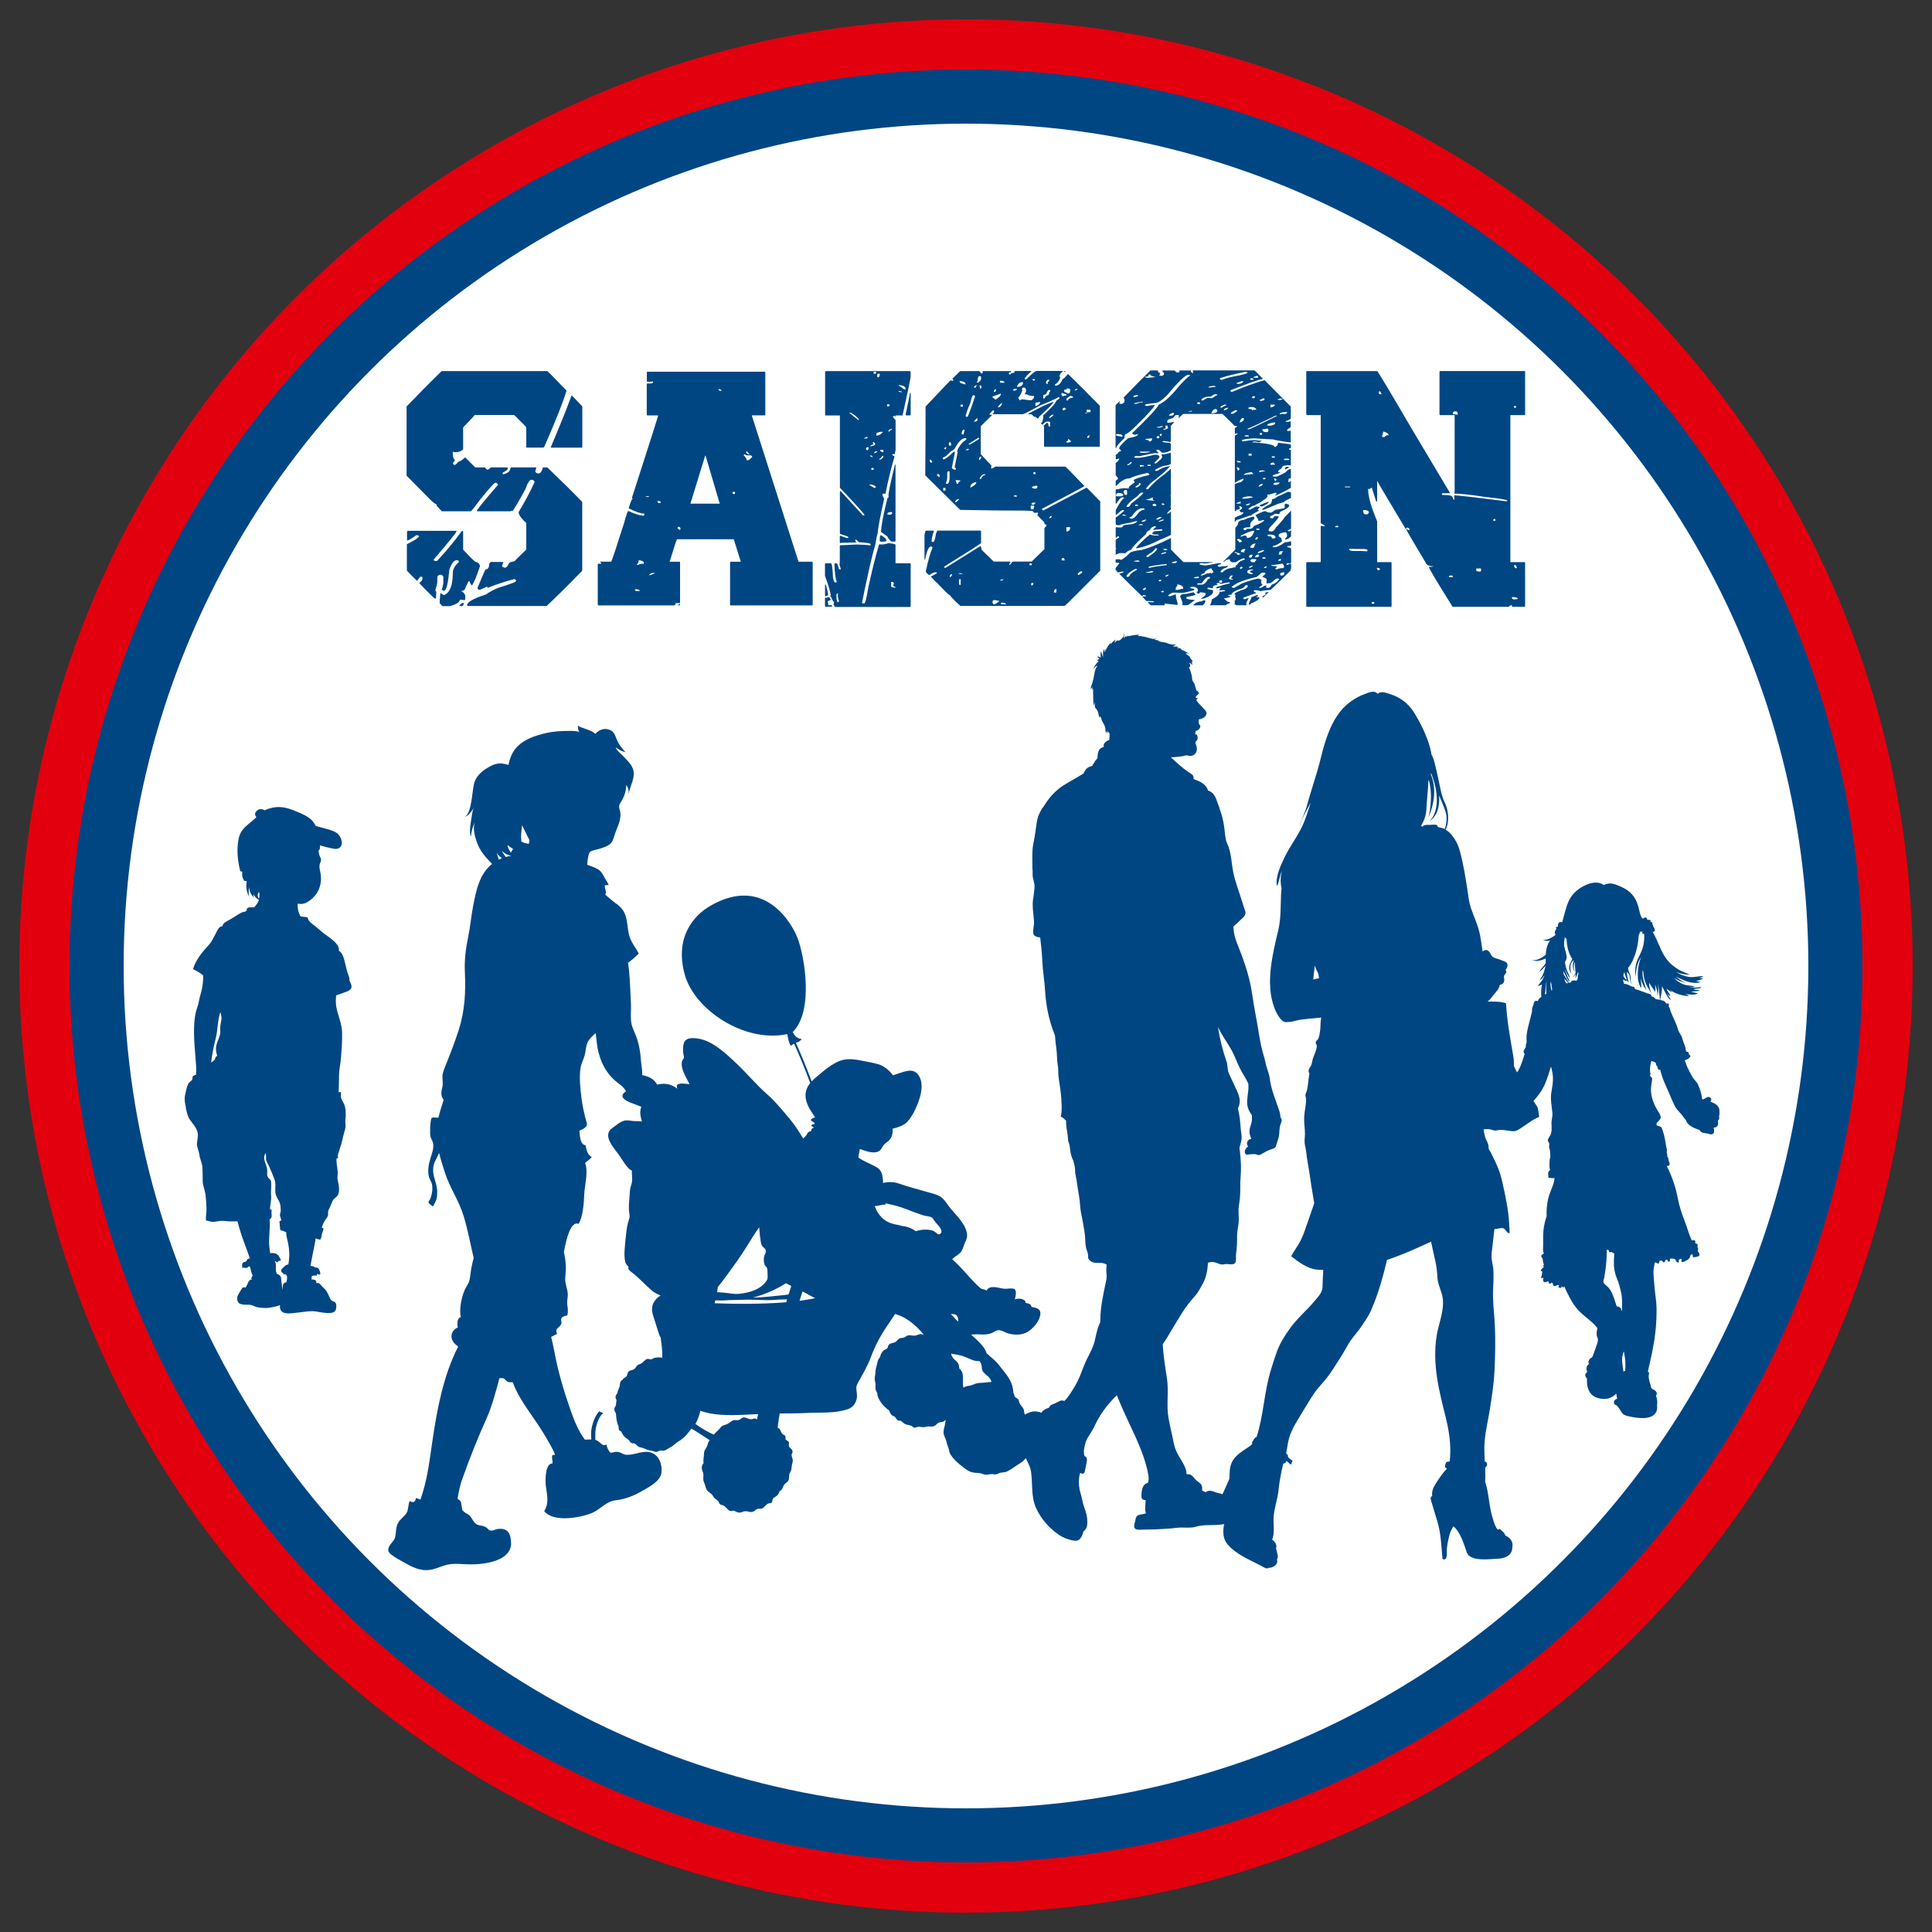 <?xml version="1.0" encoding="UTF-8"?>
<svg id="Ebene_1" data-name="Ebene 1" xmlns="http://www.w3.org/2000/svg" viewBox="0 0 250 250">
  <rect x="0" y="0" width="250" height="250" fill="#333333" stroke="none"/>
  <defs>
    <style>
      .cls-1 {
        fill: #004683;
      }

      .cls-1, .cls-2, .cls-3 {
        stroke-width: 0px;
      }

      .cls-2 {
        fill: #fff;
      }

      .cls-3 {
        fill: #e2000f;
      }
    </style>
  </defs>
  <circle class="cls-3" cx="125" cy="125" r="122.5"/>
  <circle class="cls-1" cx="125" cy="125" r="116"/>
  <circle class="cls-2" cx="125" cy="125" r="109"/>
  <g id="Saison">
    <path class="cls-1" d="M133.47,169.15c0-.43-.41-.49-.76-.55.02-.59-1.01-.64-1.39-.46.08-.29.26-1.03,0-1.3-.23-.23-1.03-.04-1.35-.07-.7-.07-1.89-.58-2.32.23-.23-.19-.47-.14-.68-.25-.18-.1-.39-.32-.54-.47-1.08-1.03-1.94-2.21-3.06-3.19-.05-.05-.1-.1-.16-.15.07-.06.14-.13.21-.19.3-.25.74-.47.97-.81.21-.3.31-.76.46-1.1.13-.28.27-.56.29-.85.07-1.33-1.31-2.64-2.1-3.57-.38-.44-.68-1.02-1.11-1.39-.47-.41-1.05-.53-1.63-.7-1.36-.39-2.72-.74-4.05-1.2-.55-.19-1.32-.23-1.98-.05-.01-.33-.03-.66-.1-.97-.2-.92-.7-1.06-1.47-1.45-.52-.26-1.14-.51-1.63-.88.03-.23.07-.45.11-.67.03-.15.06-.29.08-.44.12.05.24.1.35.13.63.22,1.71.57,2.27.05.23-.21.33-.56.56-.79.21-.21.5-.35.7-.6.36-.46.38-.89.36-1.41.71-.17,1.43-.39,1.92-.91.78-.82,1.48-2.47,1.72-3.57.16-.75.21-1.64-.22-2.35-.51-.84-1.26-.75-2.05-.51-.45.14-.89.28-1.32.44,0-.05-.84-1.15-1.9-1.44-.73-.2-1.32-.31-2.56-.54-1.04-.19-1.95-.18-2.88.31-.84.44-1.38.88-2.1,1.49-.38.32-.75.61-1.08.96-.65-1.76-1.34-3.43-2.04-4.98.31-.12.62-.23.73-.53-.52.03-.88-.39-1.15-.86,2.78-2.74,1.54-9.93.58-12.32-.57-1.42-4.07-8.16-11.23-4.03-2.22,1.28-4.64,4.13-3.31,8.91,1.28,4.61,7.81,8.87,13.27,7.69.08.49.23,1.32.48,1.52.11-.13.25-.21.4-.28.71,1.58,1.42,3.3,2.08,5.1-.05.06-.09.12-.14.18-.61.86-.58,1.77-.15,2.73.24.55.59,1.02.92,1.51-.11.05-.22.09-.32.14-.55.25.06.42.28.62-.06.24-.27.09-.39.23-.18.21.2.2.26.36-.26.07-.34.23-.33.44,0,0,0,0,0,0-.54.08-.43.37-.79.73-.08.08-.16.16-.24.23-.23-.35-.45-.7-.67-1.05-.46-.74-1.07-1.49-1.64-2.15-.72-.83-1.45-1.73-2.28-2.45-1.48-1.28-2.73-2.83-4.17-4.17-1.31-1.23-3.03-2.86-4.91-3.12-.75-.1-1.63-.14-1.82.75-.08.39-.08.76-.04,1.15.01.14.11.47.09.58-.04.18-.22.3-.26.51-.18.86.46,1.88.83,2.62.05.09.1.2.15.3-.02,0-.04,0-.06,0-.49-.04-1.98-.35-1.49.6-.85-.65-1.66-.77-2.64-.54-.37-.74-1.11-1.07-1.94-1.24.06-.67-.14-1.45-.18-2.15-.05-.84-.21-1.66-.45-2.46-.22-.71-.65-1.42-.77-2.14-.13-.82,0-1.71-.05-2.54-.07-1.41-.11-2.81-.24-4.2-.03-.34-.08-.68-.14-1.03.49-.36.95-.76,1.4-1.2-.38-.72-.9-1.34-1.17-2.11-.35-1-.24-2.2-.69-3.16-.23-.48-.56-.8-.92-1.09-.17-.11-.34-.23-.49-.36-.33-.29-.69-.59-1.06-.89.03-.08.05-.15.06-.22.06-.34-.18-.63-.12-1.01.15.02.34-.05.49-.02-.1-.3-.35-.64-.51-.93-.28-.53-.44-.85-.93-1.15-.42-.25-.89-.37-1.34-.55.03-.37.07-.73.14-1.09.15-.74.38-.69,1.04-.87.57-.15,1.39-.36,1.83-.77.34-.32.47-.92.61-1.36.16-.46.39-.92.53-1.41.14-.51.23-1.03.08-1.54-.09-.32-.16-.45-.04-.76.1-.24.25-.44.38-.67.28-.5.48-1.19.48-1.84.28.31.34.72.32,1.19.14-1.14.96-2.16.53-3.33-.21-.58-.7-1.02-1.1-1.47-.39-.44-.91-.75-1.13-1.28.41.28.8.53,1.27.62-.48-.56-.9-1.02-1.15-1.73-.23-.62-.44-1.08-1.14-1.23-.57-.12-1.16.11-1.54.54-.02.02-.03.04-.05.06-.59-.56-1.59-.64-2.28-1.06.06.28,0,.7.29.86-.36-.19-.91-.18-1.32-.18-1.04,0-2.06.04-3.08.28-1.49.35-2.96.82-3.96,2.03-.45.55-.74,1.3-.9,2.09-.26-.08-.53-.15-.81-.18-.74-.07-1.27.18-1.89.55-.86.52-1.59,1.18-1.79,2.23-.14.72-.18,1.45-.32,2.18-.11.58-.29,1.57-.8,1.94.47-.16.9-.83,1.2-1.22-.28.36-.33,1.11-.4,1.55-.1.63-.29,1.65-.05,2.23.06-.64.24-1.3.5-1.89-.31.9.08,2.16.42,2.97.37.89,1.07,1.68,1.74,2.36.03.03.05.06.08.09-1.65,1.3-2.08,3.53-2.45,5.46-.26,1.34-.37,2.71-.65,4.04-.3,1.42-.49,2.96-.42,4.44.13,2.61,0,5.06-.79,7.54-.48,1.48-1.03,2.93-1.61,4.37-.2.5-.49,1.12-.5,1.64-.01.52.12.92-.03,1.46-.2.75-.11,1.22.19,1.57-.24.77-.5,1.53-.68,2.31-.06,0-.12,0-.18,0-.17,0-.44-.05-.6,0-.17.05-.18.27-.21.45-.1.51-.08,1.02-.08,1.54,0,.34.05.58.21.88.44.79.05,1.64-.19,2.45-.21.71-.37,1.55-.19,2.28.09.39.35.7.42,1.1.06.41.04.85-.06,1.25-.06.23-.12.48-.24.69-.04.07-.17.21-.17.29,0,.22.44.46.59.57.15-.31.34-.59.44-.93.09-.32.1-.64.1-.97,0-.71-.23-1.28-.41-1.95-.17-.63-.16-1.38.12-1.97.18-.38.38-.73.54-1.1.19.78.44,1.57.71,2.41.64,2.05,1.84,3.69,2.47,5.76.53,1.76.87,3.59,1.29,5.41-.18.66-.31,1.32-.4,1.98-.11.81-.1,1.05-.53,1.72-.56.88-1.01,2.92-.72,3.96-.49.05-.52.96-.4,1.33-.93.41-1.14,1.45-.27,2.22.1.09.21.17.32.25-1.94,3.79-2.74,8.13-3.35,12.31-.32,2.2-.57,4.32-1.21,6.48-.1.34-.21.68-.32,1.01-.2-.06-.4-.14-.58-.21-.11.55-.31.68-.81.4-.24.46-.13,1.05-.4,1.52-.28.5-.83.79-1.11,1.32-.31.59-.24,1.1-.35,1.72-.11.64-.69.9-.88,1.51-.16.5.13.7.62,1.06.39.28.8.49,1.21.72.86.49,1.7.98,2.7,1.08,1.19.11,1.91-.39,2.98-.67.99-.25,2.08-.06,3.11-.06,1.77,0,5.29-.42,5.23-2.78-.03-1.25-.46-2-1.79-1.79-.21.03-.59.23-.79.2-.42-.05-.28-.17-.6-.39-.5-.35-.9-.18-1.34-.47-.37-.25-.56-.83-.91-1.14-.19-.17-.5-.28-.67-.45-.32-.32-.16-.05-.26-.53-.13-.59-.02-.88-.56-1.11.11-.88.31-1.74.61-2.59.94-2.67,2.02-5.35,3.18-7.94.57-1.27.94-2.63,1.32-3.97.11-.38.2-.75.29-1.12.16-.03.33-.04.51,0,.21.06.39.38.61.46.2.07.41.05.62.05.74,2.07,2.21,3.86,3.4,5.69.64.98,1.29,2.06,1.82,3.1.09.18.18.39.26.6-.12,0-.23.02-.35.04-.14.34.07.7,0,1.08-.97-.03-.93,2.3-.85,2.92.14,1.1.46,2.21-.21,3.24,1.15,1.49,4.59.88,6.1.28,1.14-.45,1.88-1.53,3.11-1.67,1.4-.16,2.46-.62,3.69-1.34.88-.51,2.13-1.19,2.27-2.23.13-.99-.26-2.24-1.31-2.6-1.01-.35-2.09.3-3.13.28-.55,0-.77-.35-1.26-.38-.71-.05-.83.44-1.21-.33-.09-.18-.17-.37-.19-.6-.55.18-.57-.07-.93-.32-.26-.19-.36-.27-.53-.31,0-.12,0-.23,0-.35,0-.45,0-.92.11-1.35.13-.55.44-1.43.94-1.77-.19-.06-.35-.11-.53-.23-.53.57-.84,1.41-.99,2.18-.1.49-.07.98-.05,1.48-.25,0-.53,0-.83.02-.86-1.15-1.4-2.53-1.89-3.93-.84-2.39-1.57-4.86-2.03-7.35-.13-.67-.28-1.34-.44-2.02.25-.12.51-.24.76-.39-.33-.86.31-.64.54-1.31.12-.33-.15-.48.08-.78.15-.19.49-.26.7-.29.15-.46.06-.97,0-1.45-.05-.48.09-.85.07-1.32-.03-.71-.37-1.29-.33-2.04.03-.59.12-1.2.07-1.8-.04-.53-.13-1.08-.24-1.63.34-1.79.89-4.01,1.91-3.62.57-1.02.67-2.66.72-3.82.05-1.15.56-2.95.11-4.04.25-.28.63-.46.86-.78-.55-.26-.7-.99-.8-1.53-.68-.06-.74-1.15-.8-1.88.19-.07.37-.16.55-.27.69-.43.37-.77.2-1.46-.18-.75-.35-1.52-.45-2.29-.17-1.32-.35-2.86-.15-4.12.09-.55.38-1.06.53-1.6.14-.5.18-1.28.39-1.71.22-.45.63-.82,1.04-1.18.05.37.09.74.13,1.12.17,1.83.9,3.71,2.32,4.98.55.49,1.14.79,1.48,1.43-.51.33-.75.77.08,1.23.61.34,1.29.5,1.9.78-.27.65-.1,1.29.08,1.91-.34-.08-.81-.04-1.18-.08-.31-.03-.77-.12-1.05-.05-.64.15-1.06.59-1.59.95-1.43.96.25,2.65.93,3.62.37.53.72,1.19,1.2,1.65.12.11.24.19.38.25-.02.5.09,1.07.01,1.52-.07.38-.24.65-.26,1.11-.05.99-.23,2.07-.06,3.03.08.46-.06.6-.19,1.09-.17.62-.22,1.26-.29,1.9-.09.94-.27,2.2-.08,3.12.05.25.16.31.25.49.03.05.13.1.17.16.04.07-.04.21,0,.29.15.29.49.49.74.69.82.68,1.56,1.51,2.38,2.19.3.25.69.4,1.05.58-.2.11-.38.24-.56.44-.59.66-.66,1.28-.42,2.11.23.78.49,1.51.72,2.28.07.24.16.44.27.61.11.87.25,1.72.2,2.6-.36-.05-.71-.06-1.02.03-.16.05-.26.16-.42.19-.15.02-.33-.1-.51-.05-.34.09-.53.51-.89.64-.5.17-.39.23-.7.59-.25.28-.56.15-.82.41-.18.18-.13.46-.29.63-.2.21-.36.15-.48.44-.3.06-.35.42-.37.81-.07.2-.16.39-.24.62-.03.09-.05.19-.06.29-.07.08-.15.17-.2.3-.11.26,0,.41.09.58-.04.24-.07.48-.08.71-.11.15-.22.31-.21.52.01.17.1.33.21.49.01.2.03.4.05.61.04.38.15.75.3,1.11-.01.06-.02.13,0,.2.03.31.14.37.31.41.08.15.16.29.25.44.23.38.42.4.74.68.1.09.17.26.25.33.22.17.26.05.47.12.23.08.29.23.48.37.23.17.25.1.5.17.31.09.62.26.92.34.11.03.32.05.47.09.17.05.31.14.51.12.16-.02.3-.14.46-.17.18-.03.38.04.55,0,.28-.08.58-.33.84-.45.33-.16.51-.43.84-.63.53-.31,1-.68,1.35-1.15.13-.18.32-.39.49-.6.38.22.75.44,1.11.68.42.28.84.55,1.26.82-.3.3-.21.44-.36.78-.18.41-.37.44-.39.93-.02.49-.13.87-.06,1.25-.12.13-.21.3-.23.52-.04.35.2.63.21.97.02.4-.1.6.09,1.01.13.28.19.67.32.91.19.35.63.47.82.83.21.4.37.36.68.67.11.11.09.25.19.36.17.17.29.12.48.2.32.14.53.61.89.72.19.06.27-.07.42-.05.18.03.33.16.51.21.46.16.64-.12,1.06-.13.4,0,.63.23,1.06.01.17-.09.26-.24.46-.31.18-.06.38.01.55-.04.35-.1.5-.49.84-.65.14-.07.31,0,.43-.1.16-.14.08-.33.17-.48.2-.33.53-.3.74-.68.06-.11.11-.22.14-.33.02-.01.05-.02.07-.04.35-.23.31-.48.51-.78.15-.23.44-.31.57-.58.15-.32.02-.67.19-.98.19-.36.21-.39.23-.8.02-.38.2-.6.13-.97-.04-.19-.14-.34-.14-.54,0-.17.13-.28.13-.42-.02-.4-.37-.41-.48-.75-.06-.2.08-.31-.02-.52-.08-.17-.3-.18-.38-.3-.1-.17.03-.28-.06-.45-.11-.22-.23-.14-.37-.28-.25-.25-.2-.53-.46-.73-.05-.04-.11-.07-.17-.1.05-.39.1-.77.16-1.16.04-.22.08-.44.12-.67,1.19,0,2.38-.01,3.58-.07,1.77-.09,3.6.09,5.27-.5.68-.24,1.1-.9,1.14-1.6.02-.37-.07-.7-.08-1.05-.02-.42.14-.6.33-.96.53-.99,1.12-1.95,1.51-3.01.43-1.17.94-2.25,1.61-3.32.5-.8,1.06-1.57,1.57-2.37.21.07.41.14.61.22,1.1.42,2.36,1.51,3.09,2.48-.06-.02-.11-.03-.17-.05-.41-.11-.52.06-.92.15-.33.07-.64-.11-.98-.01-.19.05-.29.19-.46.26-.2.08-.27.03-.47.08-.36.09-.4.34-.68.51-.28.17-.63.08-.87.39-.1.14-.08.32-.19.44-.11.12-.25.12-.38.21-.29.2-.47.55-.53.91-.38.38-.34.85-.51,1.35-.12.36-.06.65-.13,1.01-.08.46-.08.53.03.96.08.31-.05.58.05.92.05.16.16.29.2.47.04.18.02.29.09.46.29.68.8,1.28,1.43,1.72.11.23.16.47.41.66.11.08.24.09.36.19.14.12.17.32.33.42.14.09.28.03.42.09.2.09.28.24.45.35.29.19.62.15.93.29.13.06.21.21.36.24.2.03.34-.12.54-.12.41,0,.59.13,1,0,.32-.1.68.05,1.02-.08.24-.09.34-.29.55-.42.21-.12.34-.06.55-.13.18-.05.31-.16.42-.28-.05.24-.08.5-.12.7-.06.3-.17.64-.17.93,0,.35.2.66.31.97.11.33.12.56.27.9.15.31.13.7.32.99.37.58.81,1,1.34,1.41.59.46,1.05.9,1.82.96.4.03.66.01,1.05.17.49.19.64.04,1.11,0,.18-.01.35.07.54.04.19-.02.33-.13.5-.18.36-.11.63-.04.97-.2.63-.31,1.17-.76,1.77-1.12,1.21-.73,1.33-2.6,1.39-3.91.02-.39-.16-.54-.26-.88-.13-.42-.17-.7-.38-1.1-.08-.16-.22-.34-.28-.51-.07-.17-.03-.31-.08-.46-.12-.38-.46-.56-.59-.93-.08-.21,0-.25-.14-.42-.1-.13-.3-.17-.4-.31-.12-.16-.11-.38-.22-.54,0,0,0,0,0-.01-.02-.28-.06-.56-.13-.83-.15-.58-.47-1.12-.82-1.58-.37-.47-.73-.94-1.1-1.39-.37-.45-.81-.72-1.23-1.14-.05-.05-.12-.1-.19-.15-.03-.14-.09-.28-.17-.43-.37-.68-.98-1.21-1.55-1.74-.09-.09-.19-.17-.28-.26.29-.02.58-.04.83-.03.79.03,1.54.09,2.19-.35.71-.48,1.16.09,1.91.27.76.18,1.65.19,2.35-.22.68-.4,1.4-1.2,1.62-1.98.27-.98-.31-1.14-1.1-1.27ZM67.53,107c0-.07.02-.13.03-.2.04.08.08.16.12.24.28.56.56,1.12.83,1.68-.02.16-.04.32-.08.47-.34-.05-.66-.12-.97-.3-.08-.63,0-1.24.07-1.89ZM65.76,109.41c.2.17.42.31.64.45-.15.18-.23.32-.27.47-.24-.3-.44-.65-.46-1,.03.03.06.05.09.08ZM66.11,110.73s0,.01,0,.01c-.1.02-.19.04-.29.06.02-.01.03-.03.05-.04-.03,0-.06.01-.09.02-.02.01-.03.03-.05.04-.09.02-.18.05-.28.08-.18-.26-.39-.51-.5-.8.31.34.71.55,1.16.62ZM64.94,111.01s0,0-.01,0c-.05.04-.1.08-.16.13-.08.03-.16.07-.23.1-.1-.31-.19-.62-.28-.92.14.29.38.52.67.69ZM92.87,166.56c.63-.75,1.19-1.57,1.76-2.34,1.02-1.35,1.89-2.74,2.78-4.18.26-.42.54-.83.84-1.24,0,.04,0,.08,0,.11.04.44.05.87.13,1.3.06.32.05.67.22.97.17.29.49.35.5.72,0,.33-.23.49-.25.84-.02.31-.01.73.12.98.1.19.23.16.3.42.06.24.03.54.05.78.04.51.02.63-.26.99-.82,1.03-2.16,1.37-3.42,1.51-.71.08-1.44-.13-2.16-.17-.23-.01-.46-.02-.68-.04.04-.22.06-.44.07-.66ZM97.94,183.7c-.06-.06-.12-.12-.2-.14-.18-.05-.25.05-.45.08-.39.06-.69-.24-1.06-.22-.23.01-.39.24-.59.31-.21.08-.36.01-.55.03-.46.04-.57.31-.97.5-.44.21-.62.11-.93.52-.22.3-.51.48-.73.76-.03.04-.05.07-.08.11-.35-.17-.71-.33-1.05-.53-.47-.27-.91-.55-1.34-.86.08-.14.15-.28.23-.46.19-.45.32-.83.4-1.24.4.13.8.24,1.2.32,1.79.36,3.9.22,5.74.13.18,0,.36-.01.55-.02-.06.24-.12.48-.18.72ZM101.74,168.51c-3.27.27-6.82.22-9.27.13.03-.12.07-.25.1-.37.43,0,.87.03,1.21,0,.8-.07,1.61-.04,2.41-.08,1.41-.07,2.87.14,4.26,0,.45-.05.93-.02,1.4-.05-.04.13-.07.25-.11.38ZM102.36,166.5c-.11.33-.21.67-.32,1-.15.02-.29.05-.38.06-1.38.13-2.83.33-4.22.34,1.31-.33,2.95-.99,4.25-1.85.23.11.47.23.7.35-.01.04-.02.08-.04.12ZM103.46,168.33c.12-.41.25-.82.39-1.22.55.29,1.09.58,1.63.88-.63.13-1.31.24-2.01.33ZM121.57,159.71c-.24.09-.52-.33-.81-.44-.62-.24-1.53-.2-2.26.05-.41-.3-.87-.54-1.45-.63-.28-.04-.52-.09-.73-.16-.38-.07-.69-.14-.83-.18-1.17-.33-1.89-1.17-2.3-2.29.59,0,.94-.25,1.4-.16-.01-.06-.02-.12-.03-.18.23.02.44.09.65.13.94.18,1.88.53,2.78.89.44.17.88.31,1.31.47.37.14.7.14,1.06.24.36.1.37.28.6.59.22.3.5.53.7.85.14.24.31.66-.07.8ZM123.16,170.04c.42,0,.69.05.8.51.04.15.03.31,0,.48-.06-.06-.12-.13-.17-.19-.24-.28-.5-.54-.76-.8.04,0,.08,0,.12,0ZM126.74,176.1c.09.13.17.25.21.36.16.37.02.72.27,1.05.39.5.97.7,1.07,1.32-.51,0-1.01.12-1.5.12-.41,0-.68.16-1.05.29-.39.13-.67.06-1.02.3-.02.01-.03.03-.05.04-.02-.16-.06-.3-.07-.5-.03-.55.11-1.23-.21-1.73-.09-.14-.19-.14-.25-.29-.07-.15-.02-.31-.08-.46-.1-.29-.28-.42-.48-.62-.08-.08-.15-.14-.23-.21-.04-.12-.12-.15-.17-.28-.05-.11-.08-.22-.11-.32.61.09,1.26.19,1.83.42.71.28,1.11.58,1.85.53Z"/>
    <path class="cls-1" d="M184.86,106.35s-.01,0-.02,0c0,0,0,0,.02,0ZM198.99,143.36c-.16-.34-.42-.65-.6-.98-.45-.85-.75-1.67-1.35-2.43-.5-.63-.81-1.32-1.15-2.02.05-.62-.05-1.17-.17-1.84-.36-2.1-.72-4.12-.84-6.26-.75-.27-1.59-.21-2.39-.23.2-.15.38-.33.54-.56.36-.49.94-.99,1.05-1.6,0,0,0,0,.01,0,.39-.13.53-.19.56-.65.01-.18-.08-.33-.02-.52.08-.22.24-.29.3-.51.02-.09-.11-.16-.1-.23.02-.12.12-.14.13-.23.03-.17.16-.32.1-.52-.09-.34-.46-.39-.75-.52-.32-.15-.74-.22-1.03-.36-.36-.18-.34-.52-.62-.79-.28-.27-.56-.21-.81.02,0-.04-.01-.08-.02-.12-.13-.82-.21-1.67-.42-2.48-.26-1.05-.76-2.06-1.1-3.11-.25-.77-.32-1.55-.44-2.36-.26-1.67-.53-3.37-.98-4.99-.22-.8-.58-1.47-1.11-2.1-.24-.28-.47-.47-.72-.61.55-1.08.35-2.59-.11-3.51-.54-1.09-.55-2.07-1.3-5.09-.1-.42-.24-.79-.41-1.1-.05-.3-.11-.6-.19-.9-.44-1.62-1.27-3.29-2.16-4.69-.68-1.07-1.72-1.83-2.91-2.22-.51-.16-1.19-.46-1.65-.12-.02.02-.04.04-.06.05,0,0,0,0,0,0-.48-.51-1.09-.18-1.7.04-1.15.41-2.28,1.2-3.06,2.15-1.36,1.65-2.06,3.92-2.56,5.97-.33,1.35-.75,2.72-1.17,4.06-.23.73-.46,1.46-.65,2.2-.23.89-.7,1.79-.98,2.71.11-.19.16-.4.23-.6.32-.86.82-1.65,1.24-2.47-.25.78-.51,1.56-.79,2.32-.65,1.74-1.85,3.18-2.64,4.84-.46.96-1.23,2.62-.93,3.67.28-.61.33-1.35.62-1.98-.03.1-.05.2-.07.3-.14.64-.12,1.3.02,1.95-.03.25-.05.49-.06.71-.07,1.55,0,3.13-.34,4.62-.75,3.17-1.73,7-.52,10.16.22.58.9,2.08,1.75,1.81.48.04,1.11-.22,1.5-.27.92-.13,1.86-.21,2.81-.3-.02.1-.04.2-.05.29-.07.46-.03.93-.1,1.4-.06.39-.09.8-.28,1.12-.07.13-.23.18-.27.34-.06.23.12.34.12.51,0,.53-.32,1.1-.49,1.62-.1.3-.11.6-.23.89-.12.29-.33.43-.34.75,0,.11.04.22.11.33-.05.26-.09.54-.12.81-.05.43-.1.87-.18,1.27-.04.21-.21.51-.22.68-.02.22.07.25.08.46.04.77-.2,1.6-.24,2.38-.04.81.1,1.41.1,2.2,0,.37-.07.81-.04,1.17.04.44.18.84.22,1.31.07.73.22,1.41.33,2.15.22,1.46.44,2.9.69,4.36-.29.83-.58,1.67-.87,2.51-.27.78-.53,1.6-.91,2.34-.35.68-.85,1.32-1.2,2,1,.78,2.06,1.58,3.31,1.73.28.03.56.04.84.03-.02.7-.09,1.38-.09,2.08,0,.86-.5,1.3-1.02,1.93-1.04,1.26-2.26,2.24-3.22,3.59-.71,1-1.27,1.88-1.68,3-.26.71-.5,1.48-.72,2.19-.48,1.52-.73,3.07-.98,4.63-.21,1.31-.47,2.84-.92,4.21,0,0-.01,0-.02,0-.31.09-.39.48-.6.74.03.04.06.09.08.13-.1.1-.2.21-.31.29-1.32.91-2.47,1.46-2.62,3.18-.03.34-.04.69-.04,1.03-.03.08-.06.15-.09.23-.4.92-.81,1.82-1.26,2.72-.21.41-1.12,1.45-.94,1.75.05.09.21.18.28.25.22-.23.33-.59.56-.85.33-.38.76-.72,1.13-1.06.11-.11.23-.2.34-.3-.02.28-.06.57-.11.85-.3,1.52-1.34,3.55-.14,4.95,1.05,1.23,2.76,1.95,4.19,2.68.22.11.74.47.98.4.03,0,.07-.03.1-.06.45,0,1-.25,1.12-.67.04-.15.03-.3-.01-.43.05-.07.09-.16.1-.27.03-.18-.02-.34-.06-.5-.03-.14-.09-.45-.17-.65.03-.06.04-.13.05-.19.05-.34-.24-.76-.56-.95.1-.19.15-.41.18-.6.12-.81-.05-1.69.04-2.52.11-1.07.49-2.11.61-3.19.08-.8.21-1.59.36-2.37.08-.39.17-.78.27-1.16.17,0,.32-.09.41-.33.24.11.32.37.59.46.05-.17.12-.31.2-.46-.15-.19-.43-.28-.56-.47-.1-.14,0-.22-.08-.33-.05-.07-.13-.11-.2-.16.15-.66.19-1.32.38-1.97.21-.72.57-1.48.98-2.15.75-1.22,1.45-2.45,2.25-3.65.49-.73,1.14-1.36,1.68-2.05.57-.72,1.04-1.52,1.54-2.29.46-.71.88-1.45,1.29-2.16.45-.76,1.1-1.39,1.59-2.14.41-.63.85-1.19,1.17-1.87.37-.81.7-1.67.99-2.52.48-1.4.85-2.85,1.19-4.26,1.48-.49,2.95-1.1,4.31-1.73.46-.21.93-.42,1.39-.63.17.8.34,1.61.53,2.42.17.74.25,1.41.29,2.2.05.99.56,1.75.69,2.71.22,1.61-.56,3.35-.8,4.91-.55,3.67.3,6.95,1.18,10.47.35,1.42.6,2.86.6,4.39,0,.46-.03.9-.08,1.33-.14.03-.29.05-.43.08-.08.19-.24.5-.15.68.02.04.11.11.22.18-.56.58-1.03,1.29-1.44,1.93-.35.54-.55,1.06-.46,1.61-.29.17-.22.33-.12.68.24.85.52,1.73.78,2.6.49,1.63.51,3.19.67,4.86.69.36.54-.83.56-1.21.04-.61.17-1.23.32-1.82.11-.44.3-.83.54-1.19.12.1.23.22.34.35.69.84,1.03,2.02,1.38,3.02.44,1.25,2.93.87,4.05.82.71-.03,1.53-.26,1.78-1.03.04-.13.06-.25.05-.36.02-.09.04-.19.04-.29.03-.73-.44-1.05-.95-1.35-.09-.36-.41-.54-.74-.84-.07.06-.14.1-.21.13-.37-.44-.51-.99-.68-1.54-.47-1.49-.45-3.05-.91-4.53-.02-.05-.03-.1-.05-.15.04-.6.03-1.2,0-1.82.27-.2.36-.46.08-.79-.04.01-.08.03-.12.05-.04-.62-.07-1.23-.07-1.83.02-1.66.44-3.26.7-4.86.27-1.68.53-3.37.62-5.09.09-1.97.13-4.01.04-5.98-.08-1.56-.3-3.04-.22-4.62.04-.78.07-1.55.04-2.35-.04-.8-.32-1.44-.23-2.29.11-1.06.25-2.09.36-3.12.05,0,.1,0,.15,0,.28-.01.71-.18.98-.1.37.11.41.64.84.65,0-.39-.04-.75-.06-1.13-.08-1.84-.48-3.67-.88-5.46-.19-.88-.49-1.79-.9-2.62-.19-.39-.37-.78-.56-1.17-.09-.19-.26-.37-.31-.56-.05-.17,0-.32-.04-.48-.1-.36-.33-.7-.44-1.07-.09-.32-.14-.63-.18-.96.22-.02.44-.03.66-.02.37.03.58.2.93.18.2-.01.35-.09.55-.09.45,0,.93.1,1.37.15.43.05.62.06,1.03-.19.86-.52,1.73-1.28,2.65-1.64-.1-.35-.03-.7-.19-1.07ZM169.93,126.75c.06-.61.14-1.22.21-1.82.04.15.09.29.13.42.14.34.29.43.36.88.02.12.03.24.05.36-.26.04-.51.1-.76.17ZM186.08,107.04c-.04-.12-.08-.21-.14-.26-.16-.14-.7-.04-.95-.04-.45,0-.67-.04-.92.22-.07-.02-.13-.04-.2-.07.4-.66.66-1.36.7-2.11.06-1.26.22-2.48.26-3.73.02-.04.04-.09.05-.13.65,2.21-.03,4.85-.03,4.85.99-2.37.87-4.2.29-5.58.01-.04.02-.08.03-.12.01.01.03.03.04.04.31.79.57,1.68.67,2.58.28,2.67-.88,3.56-1.02,3.66,1.17-.73,1.44-2.03,1.36-3.42.24.61.53,1.21.8,2,.31.88.13,1.78-.07,2.34-.26-.12-.54-.19-.88-.23Z"/>
    <path class="cls-1" d="M144.65,82.82s.01-.04.02-.06c-.01.02-.01.04-.02.06ZM165.82,144.87c-.01-.11-.07-.22-.14-.35,0-.21-.03-.43-.1-.64-.15-.43-.3-.9-.46-1.33-.34-.97-.68-1.91-.8-2.91-.06-.49-.22-.97-.38-1.44-.17-.5-.23-1.03-.4-1.55-.53-1.68-.69-3.48-1.04-5.2-.31-1.53-.46-3.14-.83-4.66-.29-1.23-.73-2.49-1.18-3.67-.25-.65-.53-1.28-.71-1.95-.11-.41-.15-.83-.18-1.24.06-.07.12-.15.18-.2.1-.09.21-.17.31-.26.21-.21.4-.42.63-.61.29-.24.54-.6.41-.96-.15-.43-.29-.86-.42-1.3-.37-1.21-.85-2.41-1.11-3.64-.27-1.29-.24-2.61-.81-3.83-.25-.53-.26-1.14-.33-1.72-.07-.67-.2-1.36-.39-2-.2-.68-.44-1.34-.69-2-.18-.48-.51-.96-1.03-1.1-.01,0-.02,0-.03,0-.09-.32-.26-.6-.56-.84-.39-.32-.84-.49-1.3-.65,0-.05,0-.11-.01-.16-.02-.23-.05-.34-.24-.47-.74-.48-1.44-1.02-2.08-1.63-.2-.19-.41-.38-.62-.56.51-.02,1.03-.08,1.53-.15.15-.02.32-.1.46-.11.17,0,.35.09.54.08.75-.07.98-.75.75-1.37-.04-.12-.12-.29-.09-.42.03-.12.16-.18.22-.29.11-.21.07-.86-.3-.7.05-.15.1-.3.11-.47.25,0,.6-.31.59-.58,0-.15-.16-.24-.2-.4-.04-.16.02-.34,0-.49.4-.11.82-.22.98-.65.15-.41-.39-.76-.63-1.06-.18-.22-.42-.4-.57-.65-.04-.06-.07-.12-.11-.17.06-.08.16-.12.23-.22-.22,0-.27-.01-.31-.14,0-.01.01-.03.02-.04.12-.18.43-.38.46-.58-.06.01-.13.02-.2.01.02-.1.1-.17.1-.26-.31.4-.43-.64-.5-.79-.07-.15-.16-.26-.24-.4-.1-.16-.09-.35-.11-.54-.04-.29-.13-.58-.22-.86-.05-.14-.13-.28-.18-.42.11,0,.19-.01.14-.15.01.01.02.03.03.04,0-.08-.04-.16.02-.2-.04-.09-.12-.16-.15-.26.18.03.27.21.42.26.01-.14-.14-.27-.08-.4.07.01.12.06.16.12-.06-.11-.1-.24-.17-.35-.09-.13-.23-.22-.26-.38.05.04.11.08.16.13-.19-.26-.49-.37-.69-.6.16-.04.37.03.51.1-.2-.15-.48-.3-.71-.42-.13-.07-.41-.13-.44-.3.01,0,.04.02.06.03-.1-.15-.49,0-.55-.19.07.02.16.03.21-.02-.22-.17-.55.02-.74-.15.14-.02.33-.06.37-.21-.42.09-.93-.05-1.31-.25.03.01.05.03.07.05-.31-.11-.77-.07-1.03-.28,0,0,.04,0,.06,0-.14-.08-.4-.1-.57-.11.13-.03.23-.12.33-.19-.49.21-1.03-.09-1.52-.19-.34-.07-.61-.13-.93-.1.06-.08.15-.14.25-.15-.5-.06-1,.07-1.49.17.03-.03.03-.07.05-.1-.14.04-.21.17-.34.21.04-.04.07-.11.11-.15-.18.02-.27.2-.41.28.04-.21.13-.41.08-.64-.05.2-.03.34-.16.51-.13.17-.41.48-.64.46,0-.03,0-.05,0-.07-.02.04-.04.09-.07.12,0-.03-.01-.09,0-.11-.15.07-.24.22-.36.32-.02-.12.07-.3.13-.41-.26.17-.49.37-.66.61.01-.07.02-.14,0-.19-.27.32-.62.67-.58,1.12-.03-.12-.02-.25.01-.37-.12.12-.15.33-.18.49-.06-.12-.06-.27-.07-.4-.19.13-.22.8-.13,1-.21-.18-.16-.53-.32-.72-.05.26-.05.52,0,.78-.16-.07-.32-.13-.51-.11.09.11.27.15.32.32-.11.02-.24.11-.3.19.07.03.15.04.23.06-.32.28-.55.62-.71,1.03.14-.11.33-.44.53-.42-.36.46-.39,1.08-.51,1.63-.1.46-.25.91-.4,1.36.11-.02.24-.17.28-.27-.05.15-.04.33-.03.5.04-.07.06-.19.15-.22-.1.27-.04.59-.04.88,0,.41.03.81.04,1.22.09-.08.16-.26.22-.44-.06.27-.1.55,0,.76.04.09.14.17.19.25.04.06.1.14.13.21.12.24.1.65.27.85.06-.09.06-.22.08-.33,0,.1,0,.21.05.3,0-.02.02-.05.02-.07.02.31.19.6.34.87.11.19.2.37.23.59.03.19,0,.44.06.62.04-.11.11-.21.16-.32,0,.11-.02.3,0,.43.03-.11.08-.24.16-.32,0,.12.09.18.17.26,0,.29-.01.56-.04.84-.28.08-.63.32-.71.61-.03.09-.02.19,0,.29-.27.08-.53.22-.65.49-.12.29-.19.63-.15.94,0,0,0,0,0,0-.06.09-.13.18-.2.26-.1.11-.17.19-.23.33-.05.11-.18.23-.21.34,0,.02,0,.04-.01.07-.14.06-.29.12-.45.18-.34.13-.58.47-.72.84-.84.53-1.73.99-2.56,1.51-.97.61-1.79,1.49-2.41,2.45-.1.15-.2.3-.29.45-.03.02-.05.04-.08.06-.12.26-.29.5-.4.76-.31.68-.37,1.52-.48,2.26-.08.55-.17,1.08-.28,1.62-.18.9-.12,1.87-.12,2.81,0,.08,0,.17,0,.25.03.26.04.52.03.81-.03.61.28,1.13.25,1.72-.02.43-.1.84-.14,1.25-.06.31-.1.62-.1.93,0,.74.11,1.51.17,2.2.04.47-.12,1-.11,1.47,0,.5.47.62.91.67.13,1.05.24,2.1.28,3.13.06,1.29.29,2.55.36,3.83.1,1.79.48,3.69,1.14,5.37.04.11.09.22.13.33.04.6.11,1.2.19,1.79.1.7.05,1.39.18,2.09.08.43.04.89.08,1.34.04.43.12.86.18,1.29.17,1.12.28,2.26.22,3.4,0,.22-.08.44-.08.64.28.05.44.32.67.48,0,.15,0,.3.01.45.03.66.22,1.3.24,1.96,0,.27.1.42.17.68.08.27.08.58.13.87.07.44.18.84.38,1.21.08.33.18.66.22,1,.04.31,0,.58.08.89.18.76.23,1.52.38,2.29.13.68.18,1.32.24,2.01.07.69.27,1.36.37,2.04.08.57.21,1.11.24,1.69.03.56.03,1.13.21,1.66.07.19.14.38.17.57.04.3-.06.49.18.73.48.5,1.02.32,1.64.38.19.02.33.08.5.16.03.01.05.03.08.04,0,.16-.01.32-.03.48-.04.5.1,1,0,1.5-.36,1.72-.78,3.48-.78,5.26,0,.07,0,.13,0,.2-.08.16-.15.32-.21.48-.24.63-.35,1.27-.5,1.91-.18.78-.56,1.5-.93,2.21-.4.77-.68,1.62-1.01,2.42-.35.84-.77,1.54-1.27,2.29-.23.34-.46.65-.74.91-.15-.07-.32-.1-.49-.04-.26.09-.51.26-.77.37-.24.1-.48.14-.62.35-.04.05-.07.11-.1.18-.41.13-.78.32-.98.66-.14-.07-.27-.1-.44-.13-.56-.12-.98,0-1.5.26-1.1.56-1.14,2.09-.93,3.2.16.85.44,1.71.82,2.49.3.62.63,1.2.72,1.89.2,1.53-.02,3.16.63,4.6.64,1.42,1.7,2.62,2.97,3.49.49.34,1.16.6,1.74.71.51.1.81.09,1.12-.38.16-.24.24-.49.28-.75.08-.06.16-.13.23-.21.39-.41.32-1.17.25-1.69-.07-.46-.23-.91-.39-1.36-.2-.57-.26-1.19-.45-1.76-.19-.59-.25-1.34-.17-1.97.03-.2.07-.41.12-.61.3.16.53.16.61-.18.06-.25.1-.51.16-.77.05-.24.17-.7.09-.95-.07-.23-.26-.17-.33-.41-.05-.18,0-.34-.05-.49.1-.66.2-1.28.57-1.85.34-.53.64-.99.91-1.58.66-1.43,1.67-2.72,2.8-3.83.05.12.09.23.14.35.9,2.27,2.06,4.41,2.96,6.67.42,1.07.8,2.24.98,3.36.03.18.04.35.04.52-.03.14-.07.29-.09.43-.09.03-.17.07-.25.11-.39.19-.48.59-.55.99-.04.26-.13.84.09,1.03.09.09.25.12.41.13-.03.31-.04.63-.06.94-.01.27.02.53.09.77-.18.06-.36.09-.53.12-.53.08-.73.17-.82.71-.06.43-.44,1.08.16,1.25.26.07.62.02.9.02.31,0,.64-.02.96-.02.75,0,1.51-.08,2.26-.11.53-.02,1.07-.14,1.6-.14.68,0,1.29.08,1.96-.11,1.24-.37,2.63-.05,3.87-.39.51-.14.96-.32,1.06-.87.08-.41.07-.73-.17-.89.04-.13.06-.25.09-.37.08-.44-.15-.94-.57-1.12-.14-.06-.29-.1-.45-.13-.1-.17-.24-.32-.4-.41-.26-.14-.62-.16-.9-.27-.26-.1-.53-.21-.82-.2-.12,0-.29.08-.47.18-.16-.06-.31-.12-.45-.2,0-.12,0-.25,0-.37-.03-.51-.36-.62-.71-.92-.36-.31-.62-.91-1.19-.82-.02,0-.03,0-.05.01-.03-.04-.05-.07-.08-.11,0-.15-.02-.3-.06-.44-.26-.91-.91-1.63-1.28-2.5-.3-.7-.39-1.47-.56-2.2-.16-.7-.31-1.39-.43-2.08-.29-1.67.06-3.43-.2-5.11-.18-1.17-.37-2.35-.48-3.54-.03-.28-.04-.57-.06-.86.28-.4.54-.81.79-1.23.58-.98,1.16-1.95,1.77-2.92.47-.74,1.02-1.43,1.61-2.09.39-.44.66-.96.95-1.48.49-.87.67-1.74.72-2.72,0-.03,0-.07,0-.1.13-.04.26-.08.38-.09.5-.06.85.18,1.3.3.23.06.5-.05.74-.05.25,0,.55.07.79.03.62-.1.36-.84.44-1.37.12-.81.13-1.5.13-2.31,0-.71.22-1.39.22-2.12,0-.46-.05-.91-.03-1.37.03-.49.15-.98.18-1.47.07-.9.01-1.82.09-2.72.07-.88.05-1.71-.03-2.59-.03-.38-.08-.75-.12-1.12.07-.25.13-.51.2-.76.16-.57.03-1.03-.03-1.61-.06-.66-.08-1.31-.22-1.97-.05-.26-.1-.52-.15-.78.56-1.05,0-1.97-.46-2.97-.24-.53-.5-1.05-.73-1.58-.2-.46-.11-.99-.28-1.48-.51-1.44-.88-2.96-1.12-4.47.25.48.51.96.8,1.42.33.51.66,1.02.96,1.56.43.77.7,1.6,1.1,2.39.28.56.63,1.07.91,1.62.05.1.1.2.15.29,0,.05.01.09.02.14.11,1.16-.46,2.22.07,3.35.11.23.24.44.39.64,0,.34.03.68-.07,1.02-.15.49-.34.94-.2,1.47.05.2.11.39.2.56-.1.02-.2.05-.31.12-.28.17-.35.62-.13.83.01.01.03.02.04.03-.13.08-.25.18-.33.32-.1.16-.18.4-.08.59.14.28.45.12.7.11.21-.01.47-.04.68,0,.28.06.3.18.57.06.37-.18.71-.42,1.09-.58.22-.09.45-.14.66-.24.29-.14.27-.22.35-.5.14-.48.33-.88.36-1.38.03-.4.04-.79.14-1.15.06-.22.22-.48.19-.73ZM147.45,82.14s.1.01.14.02c-.04-.02-.09-.03-.14-.02ZM154.08,85.12s.03.05.05.07c-.01-.03-.03-.05-.05-.07Z"/>
    <path class="cls-1" d="M24.03,143.32c.15.53.18,1,.49,1.49.31.47.73.9.95,1.42.25.58.08,1.07.02,1.68-.05.5.26,1.04.32,1.57.06.54.36,1.01.38,1.57.03.59.04,1.15.04,1.74,0,.64.26,1.1.35,1.71.08.59.11,1.22.14,1.81.03.54-.13,1.11-.06,1.63.29,0,.56.17.86.17.25,0,.53-.06.77-.1.58-.09,1.08.04,1.64.04.26,0,.53,0,.8-.01.16.63.35,1.26.56,1.89.33.98.72,1.92,1.04,2.91-.1,0-.2.03-.28.08-.1.07-.09.21-.2.3-.11.09-.29.06-.39.16-.19.17-.13.48-.09.74.18-.21.25-.02.42-.04.19-.02.31-.1.45-.23.2.11.2.51.27.72.05.17.11.33.18.49-.14.2-.24.43-.09.55-.46-.17-.58.77-.83,1-.36-.13-.48.13-.63.39-.27.47-.66.93-.33,1.49.26.46,1.15.29,1.59.36.3.05.54.2.83.29.27.08.53.07.81.1.66.07,1.21-.08,1.85-.24.14-.04.25-.08.34-.13-.15,1.45,1.43,1.06,2.38.97.54-.05,1.08-.15,1.64-.17.58-.03,1.11.15,1.67.2.48.05,1.28.14,1.51-.33.09-.19.13-.67.03-.88-.13-.3-.42-.21-.61-.42-.11-.12-.25-.5-.34-.66-.14-.26-.21-.49-.43-.72-.17-.18-.32-.31-.48-.49-.18-.21-.36-.44-.66-.32.04-.41-.27-.51-.63-.49,0-.15.03-.29.04-.44.2-.06.44-.11.65-.04-.02-.14.02-.21.11-.27.02.04.06.09.08.13.06,0,.2-.03.27-.07-.01-.24-.12-.6-.3-.77-.17-.16-.48,0-.53-.23-.15,0-.3-.03-.45-.08.17-.9.33-1.8.52-2.67.06-.29.11-.58.14-.87.2.07.4.13.6.17.16-.25.17-.54.24-.82.05-.22.38-.71-.03-.73.08-.45.37-.93.66-1.32.22-.31.12-.35.14-.7,0-.21.16-.46.25-.65.11-.24.21-.49.31-.74.15-.35.34-.4.58-.64.38-.38.29-1.11.22-1.59-.04-.28-.13-.51-.14-.8,0-.29.05-.57.03-.86-.05-.56-.19-1.07-.16-1.67.08.01.16-.04.22-.04-.15-.36.08-.66.15-1.01.07-.37.23-.63.31-1.01.13-.6.29-1.2.45-1.78.08-.31.05-.53.02-.84-.03-.28.06-.54.05-.83,0-.53,0-1.09-.24-1.57-.12-.23-.25-.45-.34-.7-.11-.3,0-.48-.04-.79-.1,0-.21,0-.31-.01.05-.33.02-.71.04-1.01.03-.47,0-1.06.04-1.56.05-.55.16-1.09.21-1.64.1-1.14.19-2.27.17-3.44-.01-1.16-.51-2.17-.73-3.27-.11-.54-.08-1.06-.05-1.59.29-.1.58-.2.88-.32.49-.19,1.2-.32,1.11-.94-.04-.24-.17-.42-.24-.63-.03-.09-.01-.24-.03-.35-.03-.14-.09-.29-.14-.42-.19-.55-.32-1.1-.45-1.67-.1-.43-.33-1.27-.79-1.46.26-.84-1.38-1.81-1.92-2.23-.49-.39-.94-.82-1.43-1.18-.35-.25-.59-.49-.69-.91-.3-.04-.6-.08-.9-.11-.12-.21-.21-.44-.28-.68-.09-.34-.1-.65-.08-.98.41.08.8.05,1.15-.15.9-.49,1.56-1.31,1.77-2.3.12-.54.12-1.07,0-1.61-.05-.25-.11-.48-.11-.76,0-.3.11-.43.18-.69.11-.41-.18-.36-.31-1.34.23-.13.18-.44.2-.68.56.15,1.11.3,1.67.41,1.51.31,1.4-1.37.45-2.06-.5-.36-2.35-.76-2.68-.88-.4-.9-1.22-1.33-2.16-1.73-1.15-.49-2.18-.89-3.41-.63-.27.06-.79.19-1.03.36-.2-.17-.6-.23-.82-.1-.37.22-.6.57-.25.97-.12.12-.25.24-.38.35-.86.76-1.65,1.19-1.91,2.4-.28,1.32-.17,2.82.21,4.27.38-.07.21.28.24.56.03.25.15.42.25.65.11.03.22.04.33.05-.09.7-.06,1.36.32,1.99-.09-.39-.07-.87,0-1.24,0,.57.28,1.04.67,1.45-.11-.13-.12-.34-.1-.52.06.21.4.6.66.72,0,.02.02.04.03.05-.13.34-.34.64-.6.94-.16,0-.33,0-.48,0-.11,0-.31,0-.42.11-.1.1-.04.27-.13.35-.15.14-.44.13-.64.23-.48.25-.92.57-1.39.84-.42.25-.98.44-1.08.94-.44-.08-.72.7-.89,1.01-.28.52-.5,1.02-.91,1.45-.8.86-1.65,1.92-1.98,3.06.47.24.91.49,1.32.82,0,0,0,.02,0,.03,0,.59-.06,1.15-.17,1.71-.1.51-.3,1.04-.38,1.56-.09.56-.33,1.05-.44,1.6-.44,2.21-.06,4.62.07,6.85.02.36.02.72,0,1.09-.06.03-.12.05-.18.07-.45.16-.18.25-.35.59-.09.18-.39.31-.49.52-.2.41-.33,1.05-.42,1.5-.1.54,0,1.11.13,1.61ZM33.51,116.31c-.17-.28-.27-.51.01-.92,0,.02,0,.04.01.06.06.32.05.6-.03.86ZM34.58,151.53c0-.57-.27-.97-.38-1.49-.06-.28.02-.57.15-.85.01.04.03.08.04.11.08.26,0,.53.05.78.06.3.27.59.39.86.25.57.48,1.12.69,1.68.21.56.06,1.06.11,1.66.05.59.44.93.6,1.46.07.23.08.56.1.8.02.3-.13.5-.1.76.02.24.38.71-.07.71.05.4.04.84.14,1.22.23-.07.5.14.74.24,0,.31.05.61.13.92.29,1.15.34,2.12.14,3.23-.13.02-.24.05-.34.11-.09.06-.53.48-.56.55-.15.4.3.41.35.65.05-.03.15-.02.2-.05.28.25.2.66.09,1.05-.17.02-.3.08-.37.19-.1.16-.08.44-.11.62,0,.05-.02.11-.03.16-.02-.32-.06-.64-.11-.96-.04-.24-.02-.6-.14-.8-.13-.23-.38-.19-.49-.38-.25-.45.07-1.16-.27-1.6.13.04.23.15.37.2.07-.22.29-.2.47-.26-.19-.39-.3-.75-.75-.91-.2-.07-.43-.04-.66-.04-.04-.28-.08-.56-.11-.83-.12-1.17.15-2.33.04-3.48,0-.02,0-.05,0-.07.45-.15.16-.72.27-1.22-.08,0-.14-.07-.22-.07,0-.57.19-1.14.14-1.73-.06-.6.06-1.2,0-1.81-.04-.39-.25-.31-.43-.65-.13-.24-.06-.5-.06-.77ZM27.32,137.5c.12-1.07.34-2.12.6-3.17.26-1.06.23-2.16.53-3.19.02-.06.04-.12.05-.18.12.33.2.67.15,1.01-.04.27-.11.52-.14.8-.03.29,0,.54,0,.8-.02.52-.37,1.1-.49,1.6-.14.55-.08.92.09,1.46-.27.07-.25.41-.4.57-.13.13-.27.2-.4.3Z"/>
    <path class="cls-1" d="M199.01,127.56s0,0,0,0h0s0,0,0,0ZM222.49,143.68c0-.38-.3-.72-.63-.89-.12-.06-.32-.16-.52-.23.13-.21.16-.44-.12-.58-.3-.16-.61.27-.94.29,0,0-.01,0-.01,0-.07-.67-.3-1.4-.56-1.95-.15-.33-.42-.53-.62-.83-.23-.34-.4-.7-.59-1.07-.2-.39-.35-.8-.49-1.21.03-.01.07-.02.1-.04.17-.07.42-.18.54-.34.21-.27-.01-.25-.12-.42-.05-.08.02-.17-.05-.25-.08-.09-.2-.03-.27-.1-.1-.12-.08-.4-.13-.55-.13-.41-.3-.79-.41-1.2-.11-.4-.44-.73-.55-1.13-.21-.8-.65-1.54-.94-2.31-.1-.25-.1-.52-.27-.65.06-.14.07-.26-.01-.35-.09-.09-.18.03-.28-.02-.07-.03-.09-.13-.15-.2-.14-.15-.35-.2-.55-.23-.03,0-.07-.01-.1-.02.09-.44.19-.87.23-1.32.01-.16.02-.31.02-.46.08.17.16.33.25.5.24.46.47.95.85,1.32-.01-.3-.37-.64-.47-.94.09.14.22.34.4.36.02-.19-.21-.43-.3-.59-.06-.11-.12-.22-.17-.33.24.18.5.34.77.48-.08-.11-.18-.22-.3-.33.29.22.64.4.94.5.42.14,1.05.34,1.49.28-.09-.11-.35-.21-.49-.25.39.05,1.35.2,1.64-.09-.31-.07-.61-.13-.89-.21.07,0,.14,0,.22-.02.27-.04.69-.03.92-.16-.25-.07-.54-.01-.79-.13.29-.15.82,0,1.04-.28-.58.03-1.11.16-1.69,0,.19.02.68.09.79-.09-.49-.12-.99-.09-1.47-.28-.44-.17-.85-.46-1.19-.8.54.32,1.11.55,1.63.67-.53-.16-.99-.52-1.41-.9.2.13.4.24.61.33.81.37,1.73.7,2.59.43-.19-.05-.41-.16-.61-.15.32-.08.64-.11.92-.33-.09-.09-.33-.01-.46-.02.16-.12.39-.14.53-.27-.61-.05-1.21.19-1.84.1-.58-.09-1.17-.32-1.69-.63.03.01.06.02.09.03.55.2,1.1.28,1.67.32-.43-.26-.98-.39-1.43-.67-.41-.26-.8-.53-1.14-.87-1-1-1.34-2.31-1.96-3.53-.08-.15-.16-.3-.24-.44.07-.05.11-.14.22-.09,0-.05.02-.09.04-.13-.06-.09,0-.11-.05-.25-.03-.11-.13-.2-.17-.31-.01-.05-.02-.09-.03-.13-.02-.04-.04-.08-.04-.08,0,.03-.07-.13-.06-.11-.02-.03.09-.07.05-.12-.06-.09-.2-.11-.3-.12.25-.28-.23-.28-.4-.26.06-.33-.27-.37-.47-.22-.03.02-.06.05-.09.08-.11-.12-.21-.25-.27-.41-.17-.48-.24-.99-.41-1.48-.36-1.06-1.01-1.73-2.02-2.2-.46-.21-1.03-.48-1.53-.48-.28,0-.56.08-.82.2-.59-.46-1.5-.34-2.14-.08-1.03.41-1.94,1.13-2.4,2.16-.36.8-.54,1.68-.78,2.5-.03.09-.05.17-.07.26-.08-.04-.16-.07-.25-.05-.26.04-.34.38-.28.6-.17-.03-.39.09-.2.25-.19.24-.2.35-.24.65.03,0,.06,0,.08-.01,0,.04.02.08.03.13-.03.04-.06.09-.1.13-.47.33-.96.58-1.52.58.33.13.65.14.95.07-.09.08-.16.18-.22.29-.25.46-.34.99-.37,1.53-.04.04-.09.08-.14.12-.44.35-1.21.75-1.79.57.41.14.82.17,1.26.05.2-.05.43-.14.66-.25,0,.17,0,.33,0,.49,0,.04,0,.07,0,.11-.03.04-.05.08-.07.12-.23.34-.55.64-.76.97.29-.1.6-.49.79-.72,0,0,.01-.01.02-.02,0,.02,0,.04-.01.07-.07.3-.15.6-.25.9-.14.33-.32.64-.53.92.06-.03.12-.07.17-.12,0,0,0,0,0,.01.16-.07.33-.32.48-.56-.02.07-.04.13-.06.2-.05.1-.1.2-.15.3-.18.34-.42.56-.64.87.19,0,.37-.07.53-.18-.1.52-.14,1.1-.08,1.62-.22.14-.41.29-.44.54-.24-.07-.46-.06-.53.26-.05.23-.1.32-.18.53-.07.18-.04.4-.07.6-.07.41-.22.82-.31,1.23-.14.6-.33,1.22-.38,1.83-.02.23-.01.49,0,.72.01.25-.05.3-.1.53-.03.11.03.15-.02.28-.03.08-.12.17-.16.25-.09.19-.16.36-.04.52.02.03.04.05.07.08-.02.08-.05.15-.07.23-.27.83-.52,1.73-1.09,2.4-.56.66-1.04,1.35-1.44,2.13-.14.27-.27.54-.39.82-.09-.08-.2-.15-.33-.2-.3-.12-.46-.62-.8-.56-.31.05-.34.27-.29.52-.21,0-.43.03-.57.05-.36.05-.75.29-.87.65-.07.2-.2.49-.19.74-.12.21-.17.43-.04.6-.18.31-.27.63,0,.88.05.04.14.09.25.12-.12.29-.43.67-.04.92.15.09.42.05.59.08.2.03.39.07.6.07.24,0,.37-.08.46-.2.35,0,.71-.01,1.04-.08.39-.08.81-.22,1.03-.58.16-.04.31-.08.43-.12.38-.13.76-.37,1.1-.59.66-.45,1.12-1.07,1.65-1.66.63-.69,1.2-1.42,1.58-2.28.32-.74.54-1.49.78-2.25,0-.02.02-.05.02-.07.04.2.08.4.13.6.23.9.09,1.73-.07,2.63-.18.97.03,1.86.12,2.8.04.49-.15.93-.12,1.43.02.43.06.87-.08,1.28-.07.23-.23.39-.33.61-.13.28-.04.3.08.54.11.22,0,.32.02.56.02.21.13.38.13.6,0,.2.03.38.03.58,0,.2-.1.4-.1.6,0,.4-.05.83.06,1.2-.37.18-.2.66-.21.98.26.04.53.06.81.05-.02.16-.05.32-.09.48-.2.77-.6,1.49-.77,2.26-.15.71-.21,1.45-.18,2.19-.21.61-.35,1.24-.41,1.84-.08.76,0,1.56-.05,2.3-.01.27.02.49.1.68,0,0,0,0,0,0-.09.09-.27.12-.32.27-.07.23.14.24.17.42.07.36,0,.45.17.73-.07.07-.1.16-.07.29.03,0,.05,0,.08.02-.1.12-.73.51-.23.59-.02.31-.08.57-.17.84.14,0,.2.07.35-.03-.07.14-.13.34-.03.48.18.24.29.02.44.06,0,0,.11-.08.19-.06.06.01.08.24.07.24.14.04.21.14.33-.08.37.11.07.43.45.46.06,0,.77-.43.44.12.1.1.25.13.4.08,0-.07.06-.16.06-.2.03.06.16.14.2.2.02-.07.07-.12.13-.16.19.48.43.95.66,1.4.43.84.95,1.54,1.63,2.15.61.55,1.34,1.04,1.86,1.69.04.05.09.11.13.17,0,.02-.01.04-.02.06-.1.33-.14.81,0,1.1.16.34.03.7-.1,1.07-.16.46-.32.9-.49,1.36-.1.27-.22.2-.39.38-.1.11-.27.51-.09.57-.06.2-.14.16-.25.31-.08.11-.08.42-.09.56.13.05.07.25.04.36-.29.03-.19.5-.06.63.03.03.06.05.09.08,0,.11,0,.22,0,.33,0,.7.17,1.4.73,1.87.48.41,1.47.57,2.07.39.39-.12.73-.34,1.01-.62,0,.24.05.46.1.68-.38.03-.6.57-.25.77.06.04.12.06.19.08,0,0,0,0,.01.01.24.27.41.53.59.83.23.37.44.44.84.54,1.1.27,3.62.71,3.79-.99.01-.11,0-.23-.02-.35.08-.45.03-.96-.14-1.3.24-.2.07-.55-.15-.71-.11-.08-.26-.09-.37-.2-.12-.12-.12-.28-.16-.43-.16-.58-.37-1.02-.18-1.62-.05-.05-.11-.09-.18-.12.08-.42.18-.83.28-1.26.37-1.63.69-3.32.79-5,.05-.87.09-1.75.02-2.62-.08-.96-.24-1.88-.29-2.85-.03-.46-.09-.91-.07-1.36.02-.36.11-.71.17-1.07.09,0,.18.02.26.06.1.04.2.19.3-.02.08-.18-.1-.15.11-.25.27-.13.26.08.42.16.28.15.18-.22.35-.3.23-.1.18.23.35.24.31.02.06-.25.2-.37.08-.06.51,0,.59.04.16.09.13.29.26.39.07.05.17.1.25.03.14-.11-.04-.09-.02-.2.03-.18.26-.31.42-.18-.1.24-.06.42.23.32.23-.08.54-.26.72-.43.17-.15.06-.39.25-.5.33-.18.17.23.28.35.31-.08.9-.02.8-.44-.03-.15-.19-.27-.22-.41-.02-.1.07-.15.06-.25,0-.08-.08-.13-.09-.19-.02-.17.1-.3-.05-.44-.06-.06-.2-.04-.24-.12-.05-.09.05-.18.02-.24-.08-.17-.27-.15-.47-.1,0-.02-.02-.04-.03-.06-.34-.75-.56-1.59-.86-2.37-.37-.96-.71-1.94-.9-2.94-.27-1.47-.77-2.94-1.45-4.27.15,0,.29.02.36-.14.08-.17-.05-.37-.1-.53-.03-.11-.03-.22-.06-.33-.03-.08-.1-.16-.12-.22-.02-.05,0-.18,0-.25-.01-.07-.07-.13-.08-.25,0-.21.08-.29,0-.51-.12-.36-.13-.75-.21-1.15-.08-.43-.19-.85-.34-1.28-.07-.19-.1-.34-.29-.44-.15-.08-.43-.04-.49-.26-.08-.26.53-.54.55-.88.03-.4-.38-.86-.56-1.2-.5-.93-.82-1.93-.66-2.98.03-.22.08-.45.1-.68,0-.12.03-.21-.03-.32-.04-.08-.18-.13-.21-.21-.06-.14.04-.16.04-.25,0-.09-.02-.11-.04-.2-.04-.26-.03-.49,0-.77.03-.25.08-.49.15-.72.15.02.29.07.43.14.21.11.12.09.18.26.04.11-.01.25.17.25,0,.12.03.36.14.44.08.06.15.05.23.03.06.27.13.53.22.8.28.87.7,1.66,1.04,2.5.18.45.38.88.59,1.33.19.4.5.71.79,1.03.22.24.44.6.7.88.1.41.45.67.8.87.3.17.63.29.97.4.04.14.15.26.38.33.2.07.39.08.59.11.18.03.42.15.59.11.45-.11.27-.57.25-.88.12,0,.22-.01.28-.04.32-.16.33-.48.26-.84.18-.12.2-.35.15-.58.09-.23.05-.55.05-.76ZM199.91,128.71c.07-.35.06-.79.1-1.07.03-.21.06-.43.1-.65,0,.07,0,.13,0,.2-.06.45-.05.93,0,1.38-.07.05-.14.09-.21.14ZM200.43,128.37s0-.07,0-.1c.02.02.03.04.05.06-.02.01-.04.02-.05.03ZM200.75,128.16c-.07-.28-.11-.56-.12-.85.03-.11.05-.22.07-.34,0,.15.03.29.06.42.02.16.04.33.06.49,0,.05.02.13.03.22-.03.02-.07.05-.1.07ZM202.68,127.26c-.09-.17-.18-.35-.25-.53,0-.03,0-.05-.01-.08.07.06.13.13.19.19.12.13.22.24.32.35-.08.02-.16.04-.25.07ZM204.17,126.41c-.01.09-.02.18-.02.27-.04.07-.09.15-.14.22-.3-.05-.69-.09-.73.21-.09.02-.17.04-.26.07-.11-.2-.23-.39-.35-.58.02,0,.04,0,.06,0-.03-.01-.07-.03-.1-.05-.1-.16-.2-.32-.29-.48-.01-.14-.02-.28-.03-.43.1.23.21.46.32.68.13.25.25.53.47.72,0-.01,0-.03,0-.04.02-.06-.19-.46-.22-.53-.1-.23-.2-.46-.28-.7-.04-.11-.06-.23-.09-.35.16.4.34.86.64,1.11-.1-.42-.38-.83-.5-1.27-.08-.28-.12-.54-.14-.8.06-.09.12-.19.16-.3.09-.25.06-.5-.02-.73,0-.17-.05-.33-.13-.52-.03-.18-.08-.35-.13-.53,0-.1,0-.2,0-.3.01-.27.04-.52.09-.77,0,0,.01-.01.02-.02.08.07.14.14.21.22.03.8.21,1.71.61,2.37.04.07.09.14.13.2-.1.27-.29.52-.36.82-.1.41,0,.8.28,1.1-.17-.29-.2-.88-.15-1.1.06-.25.2-.45.36-.64.02.02.03.05.05.07,0,0,0,0,0,0-.17.44-.14,1.04.12,1.43-.14-.47-.15-.88.01-1.26,0,0,.01.02.02.03,0,.04,0,.08,0,.12,0,.41.07.81.1,1.21-.1.25-.24.48-.4.62.17-.07.3-.26.41-.47,0,.2,0,.4-.04.61.14-.27.27-.57.36-.88.01.09.02.18.03.27-.04.13-.08.26-.1.39ZM210.19,125.78s0,0,0-.01c.05.25.13.5.22.72.04.1.07.2.11.3-.25-.09-.38-.31-.46-.55.03-.16.08-.31.12-.46ZM209.82,169.61s0-.04-.01-.07c-.02-.12-.03-.19-.12-.29-.14-.16-.31-.2-.49-.2-.06-.16-.11-.33-.16-.49-.21-.68-.44-1.43-.94-1.99-.19-.21-.59-.41-.62-.7-.02-.17.08-.38.11-.54.03-.21.06-.43.1-.65.16-.96.22-1.88.22-2.85v-.09c.08-.03.17-.03.25.04.07.06.01.19.11.25.11.07.17-.04.24-.03.13.02.22.18.39.21,0,.07-.01.14-.02.2-.07.79-.08,1.59.12,2.35.11.41.29.8.43,1.2.13.36.19.72.29,1.08.24.83.17,1.7.16,2.58-.02,0-.04-.01-.06-.02ZM210.28,177.4s-.03,0-.04,0c-.11.02-.15.07-.17.13,0-.12-.02-.24-.04-.36-.12-.8-.25-1.46.07-2.26,0-.01.01-.02.02-.04.05.28.11.56.15.85.08.56.07,1.11.02,1.67ZM214.36,129.33c-.15-.06-.24-.21-.38-.3-.07-.05-.19-.05-.25-.1-.07-.07-.05-.17-.12-.23-.13-.11-.37-.11-.53-.19-.33-.17-.68-.22-1.02-.38-.14-.07-.42-.09-.5-.17-.05-.05-.03-.17-.1-.23-.07-.06-.2-.04-.28-.07-.37-.14-.59-.35-1.02-.35-.07-.18-.12-.37-.15-.56.19.12.38.19.56.16.04.09.1.17.18.23-.03-.09-.05-.17-.07-.26.03-.01.05-.02.08-.04-.03,0-.06,0-.09-.01-.09-.36-.15-.72-.17-1.09.13.12.25.25.33.42.12.24.05,1.08.35,1.14-.2-.19-.16-.44-.17-.68,0-.26-.05-.47-.16-.71-.1-.23-.16-.45-.18-.67.26-.29.46-.63.62-.99.32-.7.55-1.48.65-2.22.05-.34.09-.67.11-1.02,0,0,0-.02.01-.03.04-.11.11-.24.17-.38.02-.02.03-.04.05-.06.07.05.17.05.32,0-.2.19-.11.33.16.29.02.5,0,1-.12,1.53-.12.52-.36,1.03-.6,1.5-.35.69-.51,1.48-.41,2.25.02.11.05.23.05.34,0-1.01.15-1.77.67-2.59-.09.25-.18.51-.25.79-.13.53-.18,1.03-.17,1.59,0,.49.12,1.25.47,1.62-.01-.42-.07-.84-.09-1.27.07.3.17.59.3.87.12.25.32.48.46.72-.1-.23-.17-.5-.23-.73-.14-.45-.28-.93-.3-1.4,0-.17,0-.35.02-.52.02.07.05.13.08.2.02.32.06.62.12.9.17.79.64,1.41,1.03,2.09-.27-.47-.39-1.01-.4-1.56.22.36.46.72.7,1.04.04.05.07.11.11.17.02-.31,0-.65-.03-.99.19.51.33,1.03.32,1.56.1-.53.1-1.11.05-1.64.1.44.14.91.18,1.36.02.21.06.47.07.71-.14-.02-.28-.03-.41-.08ZM203.56,126.16c-.06-.05-.12-.11-.17-.16.05.08.1.14.17.16ZM213.06,128.2c.03.06.05.11.08.16-.02-.05-.05-.11-.08-.16Z"/>
    <g>
      <path class="cls-1" d="M57.19,48.02h13.64c.09.06.91.9,2.48,2.52-.41,1.39-1.32,3.71-2.74,6.95-.12.29-.2.43-.26.43h-2.08c-.09,0-.13-.03-.13-.09v-2.52c0-.06-.52-.59-1.56-1.61h-5.13c0,.06-.49.59-1.48,1.61v2.82c-.23.26-.58.39-1.04.39-.06-.03-.12-.04-.17-.04h-.13v.26c0,.35.09.61.26.78v.09l-.22.26v.17s.06.07.17.13c.12,0,.29-.14.52-.43.26-.06.55-.25.87-.56.03.03.46.46,1.3,1.3h1.26c.14.2.26.3.35.3.06,0,.2-.1.43-.3h2.08c.06,0,.09.03.09.09v.13c-.03.09-.25.25-.65.48v.17h.17c.55-.14.83-.42.83-.83l.09-.04h3.17c.06,0,.09.03.09.09-.09.23-.13.38-.13.43.06.17.19.26.39.26h.04c.23,0,.42-.26.56-.78h.56c1.88,1.8,3.39,3.29,4.52,4.47v8.9c-1.82,1.88-3.36,3.4-4.6,4.56h-10.21l-.09-.09c0-.41.81-.87,2.43-1.39.58-.41,1.16-.71,1.74-.91,1.39-.43,2.1-.69,2.13-.78.03-.06.04-.12.04-.17l-.17-.13h-.09c-1.19.32-2.33.69-3.43,1.13-.03-.06-.04-.12-.04-.17-.61.29-.96.43-1.04.43-.15-.06-.22-.14-.22-.26.61-1.48.96-2.27,1.04-2.39.32,0,.48-.25.48-.74.09-.14.16-.22.22-.22h1.48c.09,0,.13.03.13.09-.12.17-.17.33-.17.48.14.12.27.17.39.17.17,0,.35-.2.52-.61.09-.09.32-.16.7-.22,0-.03.51-.54,1.52-1.52v-3.43c-.61-.55-.94-1.01-1-1.39.81-1.36,1.51-2.66,2.08-3.91-.06-.2-.19-.3-.39-.3-.26,0-.52.39-.78,1.17-.67,1.25-1.23,2.22-1.69,2.91-.03,0-.04-.03-.04-.09l-.22.09h-4.26c-.06,0-.09-.04-.09-.13.75-.98,1.67-2.08,2.74-3.3-.06-.17-.17-.26-.35-.26-.15,0-.8.72-1.96,2.17-.64.87-1.04,1.38-1.22,1.52h-3.74s-.26-.25-.7-.74c.03-.06.04-.1.04-.13-.2-.06-.55-.33-1.04-.83l-2.87-2.91v-8.95c1.53-1.59,3.05-3.13,4.56-4.6ZM52.72,68.69h6.34v.09c0,.12-.98,1.33-2.95,3.65v.04l.17.13h.26c1.1-1.16,2.16-2.43,3.17-3.82l.09-.09c.09.03.13.07.13.13v2.3c.98,1.07,1.55,1.61,1.69,1.61.17,0,.33.15.48.43v.13c-.43,1.3-.78,2.13-1.04,2.48-.2-.26-.3-.45-.3-.56h-.09c-.06,0-.25.38-.56,1.13-.17.09-.3.13-.39.13v.04c.32.17.48.39.48.65v.39c0,.06-.03.09-.09.09h-.13l-.48-.04c0,.32-.42.59-1.26.83h-.96c-.06,0-.19-.13-.39-.39,0-.17.03-.59.09-1.26h.09l.35.22h.04c.75-.29,1.13-1.23,1.13-2.82,0-.52.26-1,.78-1.43v-.09c-.03-.12-.07-.17-.13-.17h-.13c-.38,0-.69.41-.96,1.22-.17,1.77-.38,2.65-.61,2.65,0,.06-.04.09-.13.09-.15-.06-.23-.12-.26-.17.14-.32.22-.65.22-1v-.65c-.09-.17-.22-.26-.39-.26-.26.03-.39.16-.39.39v.48c0,.23-.09.62-.26,1.17l.13.17c-.03.41-.04.69-.04.87h-.13c-.12-.03-.8-.7-2.04-2,.29-.23.43-.45.43-.65-.03-.06-.04-.12-.04-.17h-.26s-.16.17-.39.52h-.04s-.46-.43-1.3-1.3v-3.43l.74-.39c.55-.29.83-.52.83-.69-.12-.06-.22-.09-.3-.09h-.04c-.64.46-1.03.69-1.17.69l-.04-.09v-1c0-.09.03-.13.09-.13ZM59.8,78.03h.17l.09.04c-.09.2-.17.32-.26.35h-.35v-.13c.06,0,.17-.09.35-.26ZM74,51.19s.48.46,1.35,1.39v5.26c0,.06-.03.09-.09.09h-3.91l-.09-.04c1.1-2.58,2-4.81,2.69-6.69h.04Z"/>
      <path class="cls-1" d="M83.78,48.1h15.16c.06,0,.09.03.09.09v5.47c0,.06-.03.09-.09.09h-1.65v.04l6.04,18.9h1.74c.06,0,.09.03.09.09v5.47c0,.06-.03.09-.09.09h-10.51c-.06,0-.09-.03-.09-.09v-5.47c0-.06.03-.09.09-.09h1.3l-.91-2.91h-7.34c-.06.03-.38,1-.96,2.91h1.26c.06,0,.09.03.09.09v5.17c0,.06-.03.09-.09.09h-.48c0,.15-.07.25-.22.3h-9.77c-.06,0-.09-.03-.09-.09v-5.21c0-.06.03-.09.09-.09h.35v-.09c0-.06-.04-.09-.13-.09v-.09h1.43c.06-.03.61-1.68,1.65-4.95.29-1.07.48-1.61.56-1.61.9.41,1.56.61,2,.61l.09-.17v-.09c-.43,0-1.12-.23-2.04-.69.23-.81.41-1.22.52-1.22-.06-.09-.09-.14-.09-.17,2.17-6.72,3.3-10.27,3.39-10.64h-1.39c-.06,0-.09-.03-.09-.09v-3.95c0-.06.03-.09.09-.09h.35c.23,0,.36-.06.39-.17l-.04-.09-.26.04h-.43c-.06,0-.09-.03-.09-.09v-1.13c0-.06.03-.09.09-.09ZM82.17,76.25v.13c.03.06.07.09.13.09h.52c-.09-.14-.25-.22-.48-.22h-.17ZM82.65,72.47c0,.29-.09.48-.26.56l.09.09c.29-.12.48-.17.56-.17h.26v-.17c0-.12-.22-.22-.65-.3ZM83.56,64.22c0,.06.03.09.09.09h.35c0-.06-.04-.09-.13-.09h-.3ZM83.99,74.43h.09c.41-.12.61-.2.61-.26v-.04h-.09c-.29,0-.49.1-.61.3ZM85.04,64.83c.09.12.13.2.13.26h.3v-.22l-.26-.04h-.17ZM87.69,68.26v.09c0,.06.09.13.26.22.06,0,.09-.03.09-.09v-.17s-.04-.07-.13-.13h-.13c-.06,0-.09.03-.09.09ZM87.9,78.16h.09v.09c0,.06-.03.09-.09.09h-.13v-.04c.03-.09.07-.13.13-.13ZM91.25,58.96l-1.91,6.21h3.78v-.04l-1.82-6.17h-.04ZM92.99,50.36v.04c.03.12.12.17.26.17h.13c-.06-.14-.17-.22-.35-.22h-.04ZM94.81,63.65v.26h.3v-.26h-.3ZM96.24,58.83v.09c.26.26.39.48.39.65h.09c.14,0,.33-.13.56-.39h.04v-.09c0-.06-.06-.12-.17-.17h-.48c-.15,0-.23-.04-.26-.13-.09.03-.15.04-.17.04ZM96.55,58.44v.09c.09.17.22.26.39.26h.04v-.04c-.2-.17-.3-.29-.3-.35-.06.03-.1.04-.13.04Z"/>
      <path class="cls-1" d="M106.84,48.02h10.9c.06,0,.09.03.09.09v.65c0,.2-.35,1.87-1.04,5h-.91v.13h-.04l-.13-.09-.17.09c.06.15.17.3.35.48v3.87c-.06.23-.09.36-.09.39v.13h-.35v.09l.3.22c-.43,1.48-.83,3.08-1.17,4.82h-.39v.04c0,.17.07.38.22.61-.55,2.46-.83,3.95-.83,4.47-.06.06-.17.59-.35,1.61-.38,1.22-.94,3.68-1.69,7.38l.13.09h.17c.12,0,.29-.69.52-2.08.46-2.14.93-4,1.39-5.56h.39c.23,0,.51-.06.83-.17.61.06.91.13.91.22v2.39h1.87c.06,0,.09.03.09.09v5.47c0,.06-.03.09-.09.09h-9.69s-.1-.12-.22-.35c.06-.09.09-.17.09-.26-.15-.14-.28-.38-.39-.69-.06,0-.09-.03-.09-.09s.01-.09.04-.09c0-.35-.25-1.2-.74-2.56v-1.52c0-.06.03-.09.09-.09h.69c.12,0,.2.62.26,1.87.09.41.17.61.26.61h.13c.06,0,.09-.04.09-.13-.15-.29-.25-1.06-.3-2.3l.09-.04h.22c.06,0,.16.26.3.78h.22c0-.09-.06-.29-.17-.61l.04-.48v-1.95c0-.06.03-.09.09-.09.26,0,.97-.03,2.13-.09,1.04.03,1.56.07,1.56.13.06-.03.13-.04.22-.04v-.13c0-.12-.52-.2-1.56-.26,0-.06-.12-.17-.35-.35-.06,0-.09.03-.09.09v.04l.13.22-.09.04c-.9.03-1.48.04-1.74.04l-.26.04-.04-.09v-.78l.04-.09c.52.2.84.3.96.3h.09v-.13c0-.06-.35-.19-1.04-.39l-.04-.09v-5.34c0-.09.03-.13.09-.13l2.91,3.17c.09-.03.15-.04.17-.04v-.09c-.49-.61-1.55-1.77-3.17-3.48v-9.34h-1.82c-.06,0-.09-.04-.09-.13v-5.52c0-.06.03-.09.09-.09ZM106.76,75.64h.09c.2.64.3,1.1.3,1.39-.17.09-.3.13-.39.13v-1.52ZM107.32,77.29c.12.15.17.26.17.35-.26.09-.39.15-.39.17s.03.2.09.52h.13l.26-.04c.06.09.09.16.09.22h-.83c-.06,0-.09-.03-.09-.09v-1c0-.06.03-.09.09-.09.03,0,.04.02.04.04.17-.06.32-.09.43-.09ZM108.28,76.81l-.04.22v.09c0,.52.06.78.17.78h.04l.13-.09c-.12-.26-.17-.52-.17-.78l.04-.22h-.17ZM109.93,53.4v.04s.38.33,1.13.91c.06,0,.09-.03.09-.09-.26-.32-.62-.61-1.09-.87h-.13ZM111.79,56.7v.04h.35s.07-.04.13-.13c0-.06-.03-.09-.09-.09-.2.12-.33.17-.39.17ZM112.06,58.01v.13s.06.07.17.13h.04c0-.09.04-.13.13-.13v-.26h-.17c-.06,0-.12.04-.17.13ZM112.45,62.74l.74.43.17-.17c-.2-.2-.45-.3-.74-.3-.06.03-.12.04-.17.04ZM112.62,58.92l-.04.09.22.13h.13v-.04c-.09-.12-.19-.17-.3-.17ZM112.97,57.22c0,.06-.01.12-.04.17.09,0,.13.03.13.09-.29.09-.43.17-.43.26v.04c.41-.12.61-.2.61-.26v-.09c0-.06-.06-.13-.17-.22h-.09ZM112.75,60.57v.22h.3v-.22h-.3ZM113.05,48.1v.26h.3v-.26h-.3ZM113.1,58.61v.04c.26-.06.39-.13.39-.22v-.04h-.04c-.17,0-.29.07-.35.22ZM113.4,56.14v.22h.04c.29,0,.56-.16.83-.48h-.35c-.35.06-.52.15-.52.26ZM113.49,48.62c.03.15.07.22.13.22.14-.06.22-.17.22-.35v-.13h-.22c-.06,0-.1.09-.13.26ZM113.79,59.35v.13c.17,0,.35-.12.52-.35v-.04c0-.06-.04-.1-.13-.13-.15.26-.26.39-.35.39h-.04ZM113.97,69.26h.04c.46.26.7.51.7.74-.12.06-.25.09-.39.09h-.39c-.06,0-.09-.03-.09-.09v-.13c0-.4.04-.61.13-.61ZM113.92,58.22v.17l.35.13h.04v-.22c0-.06-.03-.09-.09-.09h-.3ZM115.79,60.13h.09v9.86c0,.06-.03.09-.09.09h-.35c-.17,0-.39-.23-.65-.69l-.78-.56c0-.67.27-2.13.83-4.39.09,0,.13-.04.13-.13v-.22c0-.35.27-1.66.83-3.95ZM114.79,52.32v.26h.3v-.26h-.3ZM114.79,66.52c.12.06.22.09.3.09h.13c.06,0,.13-.06.22-.17v-.17h-.26c-.2,0-.33.09-.39.26ZM114.97,55.75v.04c0,.06.03.09.09.09,0-.09.13-.2.39-.35v-.04h-.04c-.29.06-.43.15-.43.26ZM115.31,75.29v.65c.29.06.43.1.43.13.06-.03.1-.04.13-.04v-.09c-.17,0-.26-.06-.26-.17v-.22s.03-.04.09-.04c-.06-.15-.16-.22-.3-.22h-.09ZM116.31,50.58l-.04.09.35.09c.06,0,.09-.03.09-.09-.03,0-.16-.03-.39-.09ZM116.31,49.84v.09c.09,0,.3.15.65.43l.22.04v-.04c0-.29-.22-.46-.65-.52h-.22ZM117.75,50.84h.09v2.78c0,.09-.03.13-.09.13h-.43c-.09,0-.13-.04-.13-.13.38-1.74.56-2.66.56-2.78Z"/>
      <path class="cls-1" d="M124.22,48.02h2.52l.22.3h.17c0-.2.03-.3.09-.3h3.61v.04c-.03.06-.04.12-.04.17h-.04s-.04-.03-.04-.09c-.12.06-.17.12-.17.17v.04c0,.06.03.09.09.09h.17c0-.12.06-.17.17-.17.23,0,.35-.09.35-.26h2.13v.04c-.58.52-.87.85-.87,1l.09.04h.13c.72-.72,1.17-1.09,1.35-1.09h3.39v.04c-.29.23-.43.43-.43.61v.09l.09.13c-.17.46-.41.75-.69.87.03.09.04.15.04.17h.04c.38,0,.68-.29.91-.87.12,0,.33-.2.65-.61h.09c1.33,1.3,2.69,2.66,4.08,4.08v5.21c0,.06-.03.09-.09.09h-7.04c-.06,0-.09-.03-.09-.09v-2.43l-.04-.22.39-.35h.09c.06,0,.12.16.17.48h.09c.06,0,.09-.03.09-.09v-.43c0-.06-.04-.1-.13-.13h-.22c-.2,0-.41.13-.61.39h-.09s-.07-.06-.13-.17v-.04c.12,0,.22-.23.3-.7l-.04-.26c1.04-.93,1.62-1.58,1.74-1.95.26-.14.39-.25.39-.3v-.09s-.07-.01-.13-.04c-.43.26-1.2.61-2.3,1.04-1.27.69-2.04,1.09-2.3,1.17h-3.78c-.09,0-.13-.03-.13-.09.12-.03.17-.13.17-.3v-.09h-.17s-.17.16-.43.48v.04c.09,0,.13.02.13.04l.09-.04c.06.03.09.07.09.13-.03,0-.51.46-1.43,1.39v3.61c.75.81,1.22,1.3,1.39,1.48-.03.09-.04.22-.04.39.14,0,.32-.09.52-.26h9.08c.09.06.91.9,2.48,2.52,0,.03-1.84,1.01-5.52,2.95v.04s.06.09.17.17c.67-.35,2.53-1.33,5.6-2.95h.04s.61.59,1.74,1.78v8.95c-3.01,3.04-4.55,4.56-4.6,4.56h-13.51c-.87-.81-1.3-1.26-1.3-1.35-.12,0-.68-.54-1.69-1.61-.03,0-.29-.26-.78-.78v-.09c.06,0,.3-.13.74-.39-.03-.06-.04-.1-.04-.13h-.13c-.2,0-.46.12-.78.35h-.09c-.26-.2-.39-.36-.39-.48.32-1.48.61-2.49.87-3.04,0-.06-.06-.12-.17-.17-.32,0-.58.56-.78,1.69h-.09v-3.17c.06-.38.12-.56.17-.56h.96l.09.04c-.2.55-.3,1-.3,1.35v.04l.22.04c.12,0,.23-.36.35-1.09.09-.26.16-.39.22-.39h5.52c.06.03.09.06.09.09v1.52c0,.06-1.56,1.06-4.69,3l-.13.13.17.09h.04l4.52-2.82c.06,0,.12.16.17.48l1.56,1.52h2.08c.06.03.09.07.09.13-.06,0-.12.1-.17.3h.09c.2-.29.33-.43.39-.43h2.43l1.65-1.61v-2.74l.26-.26v-.17c-.2,0-.3-.12-.3-.35-.03,0-.33-.3-.91-.91.03,0,.07-.04.13-.13v-.04c0-.09-.04-.13-.13-.13l-.35.04-.26-.26c-.64-.03-1.13-.04-1.48-.04h-.48c-1.71,0-4.17-.03-7.38-.09l-4.52-4.47c.03-3.74.04-6.6.04-8.6v-.3l3.21-3.39.26.04h.13v-.09l-.13-.17,1.04-1ZM120.31,59.57v.17s.06.07.17.13c.12-.03.17-.06.17-.09-.12-.17-.17-.27-.17-.3h-.09c-.06,0-.09.03-.09.09ZM121.26,61.35v.22c.12,0,.17.06.17.17h.04c.09,0,.13-.07.13-.22-.06-.12-.1-.17-.13-.17h-.22ZM122,59.22v.13c.03.06.06.09.09.09.2,0,.64-.32,1.3-.96.06-.03.1-.04.13-.04l.04.13-.39,1.96c0,.09.13.17.39.26.06-.03.1-.04.13-.04v-.13c0-.06-.04-.09-.13-.09v-.22l.35-1.74-.04-.26c.23-.58.62-1.06,1.17-1.43v-.09c0-.06-.03-.09-.09-.09h-.09c-.38,0-.81.43-1.3,1.3,0,.09-.19.23-.56.43-.43.49-.77.75-1,.78ZM122.05,63.13v.35h.3v-.35h-.3ZM122.18,58.05l.09.09c.12,0,.17-.1.17-.3-.12.03-.2.1-.26.22ZM122.57,61.13v.69c0,.17-.06.42-.17.74v.04h.22c.17-.06.26-.38.26-.96v-.56c0-.06-.03-.09-.09-.09h-.09c-.06,0-.1.04-.13.13ZM122.78,57.35v.22c0,.06.03.09.09.09h.13l.09-.04c-.03-.29-.09-.43-.17-.43-.03,0-.07.06-.13.17ZM122.91,74.64v.04c.14-.03.25-.14.3-.35l-.09-.04c-.15.06-.22.17-.22.35ZM123.61,64.96l.09.04.39-.35v-.09c-.32.06-.48.19-.48.39ZM123.65,62.13l.17.48h.09c.17-.23.29-.35.35-.35v-.09l-.35-.04h-.26ZM124.04,74.25c.14,0,.25.01.3.04.06-.03.13-.04.22-.04v-.04l-.35-.04h-.04c-.09,0-.13.03-.13.09ZM124.09,75.03v.56c.03.06.07.09.13.09h.09v-.74h-.09c-.09,0-.13.03-.13.09ZM124.17,49.32v.04c0,.17.26.3.78.39,0-.29-.26-.43-.78-.43ZM124.3,52.36v.26h.3v-.26h-.3ZM124.65,55.57c-.15.2-.22.41-.22.61l.13.04h.13c0-.06.04-.25.13-.56l-.17-.09ZM124.96,53.84c0,.06.03.09.09.09h.17c.41-1.01.72-1.9.96-2.65-.06-.06-.09-.1-.09-.13h-.17c-.09,0-.2.32-.35.96-.41.96-.61,1.54-.61,1.74ZM124.96,58.18c0,.06.04.09.13.09.2-.03.3-.07.3-.13-.09,0-.13-.03-.13-.09-.12.09-.22.13-.3.13ZM125.35,57.44c0,.06.03.09.09.09.32-.14.74-.39,1.26-.74v-.13h-.13l-1.22.78ZM125.56,63.09h.04c.46-.23.71-.46.74-.69h-.09c-.46.09-.69.32-.69.69ZM126.04,50.06v.09h.26l-.04-.09v-.04l.17-.17h-.09c-.15.03-.25.1-.3.22ZM126.04,54.49v.09h.04l.39-.13v-.35h-.04s-.15.13-.35.39h-.04ZM126.39,49.49h.22c.23-.17.35-.36.35-.56v-.13c0-.09-.07-.13-.22-.13s-.23.23-.26.69c-.06.03-.09.07-.09.13ZM126.69,59.27v.26h.04c.09,0,.17-.14.26-.43h-.13s-.09.06-.17.17ZM126.74,49.88v.04c.06.2.09.33.09.39.06,0,.12-.06.17-.17v-.17c0-.06-.04-.09-.13-.09h-.13ZM126.74,61.96h.22c.12-.32.29-.48.52-.48v-.13c-.32,0-.56.2-.74.61ZM128.43,51.32v.09l.39.3c.46-.29.69-.52.69-.69v-.09l-1.09.39ZM128.56,77.64c-.09.09-.13.17-.13.26.03.2.09.3.17.3h.04c.12,0,.35-.14.69-.43-.32-.09-.58-.13-.78-.13ZM128.61,50.71h.13c.06,0,.1-.06.13-.17v-.17h-.09c-.12.06-.17.17-.17.35ZM129.13,52.62c0,.06.04.09.13.09.26-.14.39-.33.39-.56v-.04c-.35.32-.52.49-.52.52ZM129.39,49.27v.17c0,.06.03.09.09.09h.52c-.03-.17-.19-.26-.48-.26h-.13ZM129.43,75.03v.09h.09c.17,0,.27-.04.3-.13l-.09-.04c-.12.06-.22.09-.3.09ZM129.52,78.07v.04c0,.06.03.09.09.09h.56v-.04c-.06-.12-.2-.17-.43-.17h-.13c-.06,0-.09.03-.09.09ZM131.08,50.45c0,.06.03.09.09.09h.22c.09-.09.16-.13.22-.13,0-.06-.03-.09-.09-.09h-.3s-.07.04-.13.13ZM131.17,64.22l.13.04h.3c-.03-.12-.07-.17-.13-.17-.2,0-.3.04-.3.13ZM131.6,50.06h.13c.43-.03.65-.23.65-.61h-.09c-.32,0-.55.19-.7.56v.04ZM132.25,50.32v.04c0,.06.01.12.04.17-.17.46-.35.77-.52.91v.13c.09,0,.13.07.13.22.03,0,.16-.04.39-.13.52.09.91.13,1.17.13.23-.12.35-.29.35-.52v-.04h-.3c-.15,0-.38-.07-.7-.22-.06.03-.12.04-.17.04v-.13c.09-.12.13-.22.13-.3v-.13c0-.23-.12-.35-.35-.35-.12.06-.17.12-.17.17ZM136.29,52.01v.04c0,.15-.61.77-1.82,1.87l-.17.26c-.09-.06-.2-.14-.35-.26l-.09.04-.39-.35h-.39v-.09c1.45-.78,2.52-1.29,3.21-1.52ZM133.21,72.91v.22h.3v-.22h-.3ZM133.38,65.43v.39c0,.06.03.09.09.09h.26l.09-.35v-.13h-.43ZM133.43,75.64c.03.06.04.1.04.13h.04c.14-.06.22-.16.22-.3l-.13-.04h-.04c-.09,0-.13.07-.13.22ZM133.47,65.17c0,.09.03.13.09.13h.22c.09-.12.16-.17.22-.17,0-.06-.03-.09-.09-.09h-.3s-.07.04-.13.13ZM133.51,63c.06.15.17.22.35.22h.3c0-.09.04-.17.13-.26-.12-.09-.19-.13-.22-.13l-.56.17ZM133.6,49.14c.03.06.07.09.13.09h.13c.06,0,.09-.03.09-.09l-.13-.09h-.09c-.09,0-.13.03-.13.09ZM133.73,61.09v.26h.26v-.17c0-.06-.03-.09-.09-.09h-.17ZM133.99,52.1v.43h.09c.35-.14.52-.32.52-.52-.26.06-.46.09-.61.09ZM134.99,51.19v.3c0,.06.03.09.09.09h.04l.3-.39c.23,0,.35-.14.35-.43.03,0,.07-.04.13-.13v-.09c0-.06-.04-.09-.13-.09-.12,0-.26.19-.43.56-.23.06-.35.12-.35.17ZM135.34,49.58l.13.09h.13l-.04-.22c.06,0,.13-.07.22-.22v-.09h-.04c-.26,0-.39.15-.39.43ZM135.73,54.05l.09.04h.04c.32-.23.48-.36.48-.39l-.09-.04h-.09c-.17.09-.32.22-.43.39ZM135.77,67v.04h.13c.06,0,.12-.04.17-.13v-.13h-.13s-.09.07-.17.22ZM136.38,76.55v.13h.22c.06,0,.09-.03.09-.09v-.39h-.04c-.17.06-.26.17-.26.35ZM137.34,51.01c.06.17.12.26.17.26.2-.06.36-.09.48-.09v-.17c-.32-.06-.51-.12-.56-.17-.06,0-.09.06-.09.17ZM137.38,72.25v.26h.39v-.04l-.13-.3c-.12.06-.2.09-.26.09ZM137.51,52.88v.22h.04c.17,0,.3-.07.39-.22l-.17-.13c-.17.03-.26.07-.26.13ZM137.68,48.02h.09c.06,0,.09.03.09.09v.04h-.04c-.06-.03-.1-.04-.13-.04v-.09ZM138.12,50.23c-.09.15-.23.22-.43.22v.17c0,.06.16.15.48.26v.04c.2,0,.3-.1.3-.3v-.3c-.17,0-.29-.03-.35-.09ZM137.99,51.62v.17l.22.04c0-.2.22-.33.65-.39v-.04c-.03-.12-.16-.17-.39-.17-.29.2-.45.33-.48.39ZM138.21,56.79v.22c-.09.06-.16.09-.22.09v.17h.13c.32-.03.48-.09.48-.17l-.35-.3h-.04ZM137.99,68.21v.56h.09c.26-.06.39-.2.39-.43v-.13h-.48ZM139.07,50.49v.04h.09c.17-.09.26-.14.26-.17v-.04h-.13c-.06,0-.13.06-.22.17ZM139.46,74.25v.04c.03.09.06.13.09.13.32-.2.48-.32.48-.35v-.13h-.22c-.23.17-.35.28-.35.3ZM140.59,53.14c.06.12.09.2.09.26h-.26c0,.06.04.09.13.09.17-.12.3-.17.39-.17h.17v-.3h-.43c-.06,0-.09.04-.09.13ZM140.68,56.66h.17s.07-.06.13-.17v-.17h-.04c-.17.06-.26.17-.26.35Z"/>
      <path class="cls-1" d="M148.89,47.93h.96v.22c.17.06.26.12.26.17v.09l-.09.09v.04c.03.06.1.09.22.09h.09c.2-.03.3-.13.3-.3v-.04l-.22-.26c0-.06.01-.09.04-.09h1.56c.12.17.23.26.35.26h.04c.09,0,.17-.03.26-.09l-.09-.13.09-.04h1.43l.04.04-.04.04v.09s.09.09.26.17h.04l-.04-.35h7.99s.38.35,1.04,1.04v.09c-.35,0-1.72.48-4.13,1.43l-.04.09c0,.06.07.1.22.13,1.65-.69,3.05-1.2,4.21-1.52l3.39,3.43v.13c0,.06-.02.09-.04.09l.04.17v1.04c0,.17-.2.32-.61.43l-.04.09v.04h.04c.26-.03.45-.06.56-.09l.04.04v.74c-.32.15-.48.29-.48.43l.09.04h.13l.26-.04v1.43l-.04.09c-.98-.12-1.74-.25-2.26-.39-.2,0-.97-.04-2.3-.13h-.26c-.96.06-1.45.15-1.48.26v.04s.07.06.22.09c.58-.12,1.04-.17,1.39-.17.06,0,.38.03.96.09v.04s-.1.07-.3.13v.04c-.32-.09-.52-.13-.61-.13-.2.03-.3.07-.3.13h.35c1.68.15,2.52.33,2.52.56l.09.04c.26-.14.39-.33.39-.56,1.1.12,1.65.2,1.65.26v.39c0,.06-.07.09-.22.09v.17c.14,0,.22.01.22.04v1.91l-.04.09-.26-.04c-.58,0-.87.12-.87.35,0,.03-.13.13-.39.3-.06.09-.09.17-.09.26h.04c.15-.03.23-.04.26-.04v.04s-.17.12-.52.26v-.04c-.32.09-.48.16-.48.22,0,.09.07.13.22.13h.22c.14,0,.55-.19,1.22-.56.23-.29.46-.43.69-.43v1.22h-.22c-.06,0-.1.15-.13.43.06.03.1.04.13.04.09-.03.13-.07.13-.13h.09v.87c-.52.32-1.2.67-2.04,1.04v-.09c.12,0,.17-.09.17-.26v-.04h-.17c-.46.15-.71.22-.74.22h-.26v.26c-.03.15-.25.33-.65.56-.06.09-.33.25-.83.48,0,.06-.17.13-.52.22-.26.17-.42.3-.48.39.09.03.16.04.22.04h.04s.27-.13.74-.39h.13l.35.04v.04s-.09.13-.26.3c.03,0,.09.06.17.17-.49.23-.84.43-1.04.61-.12,0-.65.17-1.61.52-.2,0-.33.09-.39.26h-.09v-.48c.14-.12.43-.25.87-.39.17-.14.26-.26.26-.35h-.04s-.07.04-.13.04h-.13s-.1-.07-.22-.22v-.09c.12,0,.23-.09.35-.26-.06-.14-.16-.22-.3-.22h-.04c-.06.03-.09.06-.09.09.12.03.17.07.17.13-.03.09-.13.16-.3.22l-.09-.04s-.1.07-.22.22c-.06,0-.09-.01-.09-.04v-3.43c0-.06.27-.16.83-.3.17-.14.27-.25.3-.3v-.13h-.04c-.46.17-.81.35-1.04.52h-.04v-6.08l.39-.26s-.03-.04-.09-.04h-.13l-.13.09-.04-.09v-.65c0-.06.1-.13.3-.22v-.04s-.13-.06-.39-.09c0-.06-.51-.56-1.52-1.52h-5.08l-.61.56v-.04c0-.09.03-.17.09-.26-.03-.09-.1-.13-.22-.13h-.04c-.2,0-.35.1-.43.3,0,.06-.23.16-.69.3-.09.06-.15.15-.17.26.03.03.04.09.04.17.14,0,.45-.04.91-.13l-.48.52v2c0,.06-.03.09-.09.09-.26-.06-.54-.1-.83-.13-.06.03-.12.04-.17.04v.04c0,.06.33.12,1,.17l.09.13v.83c-.35.2-.67.3-.96.3h-.17c-.26-.26-.43-.39-.52-.39-.15,0-.22.03-.22.09v.04l.26.26v.09l-.3-.04c-.26,0-.96.13-2.08.39h-.56c-.12.03-.17.07-.17.13s.09.09.26.09h.3c.29,0,.97-.13,2.04-.39h.26c.26.03.39.12.39.26v.04c0,.06-.22.3-.65.74v.04s.03.04.09.04h.04c.09,0,.25-.12.48-.35.26-.2.39-.36.39-.48v-.04s-.03-.13-.09-.3c.38,0,.77-.07,1.17-.22l.04.09v1.35c0,.09-.35.19-1.04.3-.64.26-.97.43-1,.52.03.06.06.09.09.09h.22c.49-.35,1.03-.55,1.61-.61v.04c-.49.58-1.29,1.27-2.39,2.08-.32.32-.55.58-.7.78.03.06.06.09.09.09h.17c.61-.72,1.35-1.39,2.22-2l.7-.61h.04v3.17c0,.09-.02.19-.04.3.03.09.04.17.04.26v.87c0,.09-.02.19-.04.3.03.03.04.12.04.26v.09s-.07.07-.22.13c-.03.09-.13.2-.3.35.03,0,.06.02.09.04.23-.06.35-.14.35-.26h.09v3c-.06.06-.54.28-1.43.65-1.27.64-2.29,1-3.04,1.09l-.04-.09c.55-.61,1.14-1.17,1.78-1.69.29.09.54.13.74.13h.26l.17-.04c-.03-.06-.1-.09-.22-.09h-.26c-.26,0-.39-.06-.39-.17,0-.03.07-.09.22-.17l-.04-.04v-.04c.61-.03.98-.06,1.13-.09v-.09c0-.06-.03-.09-.09-.09l-1.04.09s-.01-.04-.04-.04c0-.06.13-.17.39-.35-.09-.06-.16-.09-.22-.09-.38.12-.56.28-.56.48-.23.09-.41.22-.52.39v.13c-1.1.98-1.75,1.67-1.95,2.04-.29.09-.55.25-.78.48l-.35-.04h-.26c-.12,0-.32.07-.61.22v-.7l.09-.13c-.06,0-.09-.01-.09-.04v-1.09s.14-.12.43-.26v-.09c0-.06-.03-.09-.09-.09s-.16.07-.3.22l-.04-.09v-1.26l.04-.04c.23.03.41.04.52.04.23,0,.35-.04.35-.13,0-.14.26-.23.78-.26.46,0,.84-.13,1.13-.39l-.09-.04h-.13c-.38.12-1.01.26-1.91.43-.06.06-.13.09-.22.09h-.17c-.17,0-.28-.04-.3-.13v-.87c.26-.14.62-.43,1.09-.87,0-.06-.02-.09-.04-.09h-.17c-.09,0-.36.22-.83.65h-.04v-.65c.49-.93.84-1.42,1.04-1.48l.04-.09s-.06-.06-.17-.09c-.23,0-.51.28-.83.83h-.09v-1.78c0-.06.03-.09.09-.09v.04c.38-.09.69-.14.96-.17.12,0,.33.02.65.04v-.17c.03-.09.27-.29.74-.61v-.09s-.04-.1-.13-.22c.23-.17.9-.39,2-.65l.04-.13c-.09-.09-.19-.13-.3-.13-1.07.23-1.81.46-2.22.69-.58,0-1.16.32-1.74.96h-.09v-.65c.2-.14.3-.23.3-.26,0-.12-.1-.26-.3-.43v-1.61c.23-.14.39-.33.48-.56h-.04c-.06,0-.19.03-.39.09l-.04-.09v-.52l.26-.13c0-.14.14-.26.43-.35v-.04c-.15-.17-.23-.26-.26-.26,0-.23.39-.68,1.17-1.35.84-.14,1.26-.3,1.26-.48.03,0,.04-.01.04-.04h-.04c-.2.06-.32.09-.35.09-.26-.06-.39-.12-.39-.17v-.04c2.14-2.06,3.29-3.29,3.43-3.69.72-.32,1.56-1.07,2.52-2.26.64-.75,1.16-1.26,1.56-1.52-.03-.06-.1-.09-.22-.09h-.04c-.38.03-1.29.91-2.74,2.65-.67.67-1.17,1-1.52,1-.9.09-1.35.17-1.35.26,0,.06.09.1.26.13.49-.09.84-.13,1.04-.13-.15.35-.94,1.23-2.39,2.65-.72.72-1.2,1.1-1.43,1.13-.06.09-.1.22-.13.39l.04.09c-.72.67-1.09,1.1-1.09,1.3h-.09v-5.52s.19-.22.56-.56v.13l-.09.13c0,.06.09.1.26.13.29-.06.43-.2.43-.43v-.09c0-.09-.04-.19-.13-.3,1.3-1.36,2.48-2.55,3.52-3.56ZM166.44,65.17c.26.09.39.16.39.22,0,.23-.39.51-1.17.83-.06.2-.12.3-.17.3l-.52-.04c-.2.15-.39.25-.56.3-.06.09-.09.15-.09.17.09.09.17.13.26.13.14,0,.23-.07.26-.22l.26-.09c.2.03.33.06.39.09-.06.17-.45.64-1.17,1.39-.12.17-.17.32-.17.43.12.06.23.09.35.09.23,0,.43-.17.61-.52.61-.64,1-1.1,1.17-1.39.03,0,.27-.25.74-.74h.04v2.3s-.15.1-.43.22c.03.09.1.13.22.13,0-.03.06-.07.17-.13h.04v.78c-.26.26-.51.39-.74.39-.03,0-.04-.03-.04-.09l.26-.3v-.17c0-.17-.06-.3-.17-.39-.61.09-.91.22-.91.39v.13s.12.12.35.26c0,.12.03.25.09.39-.35.32-.75.54-1.22.65v.09s.1.01.22.04c.35,0,.81-.22,1.39-.65.26,0,.51-.04.74-.13l.04.04v.52s-.16.06-.48.09c0,.03-.01.06-.04.09.32.09.48.15.48.17.03,0,.04.02.04.04v1.82c0,.06-.03.09-.09.09h-.52l.09.09c0,.06-.03.09-.09.09,0,.03.01.04.04.04h.09c.17-.12.3-.17.39-.17.06.03.09.06.09.09v.56l-.09.09c.03.06.04.1.04.13-1.71,1.68-2.58,2.52-2.61,2.52-.72.06-1.14.12-1.26.17-.26-.09-.51-.13-.74-.13l-.17.04v.09s.12.12.35.26c-.09,0-.52.15-1.3.43-.26.09-.41.16-.43.22.03.09.1.13.22.13l.48-.17v.04c-.2.41-.3.62-.3.65l.04.26h-1.26c-.09,0-.19-.06-.3-.17l.04-.04v-.26l-.04-.09s.09-.06.17-.17c0-.06-.03-.2-.09-.43l.09-.17c-.12,0-.17-.03-.17-.09,0-.17.46-.41,1.39-.69.23-.14.35-.29.35-.43-.12-.03-.17-.06-.17-.09-.09,0-.23.13-.43.39-1.01.32-1.52.61-1.52.87-.09,0-.23.02-.43.04v.04c0,.06.1.1.3.13,0,.12-.28.2-.83.26v.04c.29.29.48.43.56.43.12,0,.17.02.17.04v.13s-.13.07-.39.13c0,.03-.03.07-.09.13h-2.04s-.04-.03-.04-.09c.09,0,.17-.23.26-.69.67-.32,1-.65,1-1l.17.04c.26-.06.45-.09.56-.09-.06-.09-.13-.13-.22-.13-.32.03-.51.04-.56.04v-.09c.12-.12.17-.22.17-.3-.09.06-.28.1-.56.13v-.13c0-.06.22-.13.65-.22.09-.06.45-.16,1.09-.3v-.09l-.13-.04c-.46.06-.8.13-1,.22-.15-.12-.26-.17-.35-.17-.17.06-.26.12-.26.17.06.03.12.04.17.04v.09c-.41,0-.61.1-.61.3,0,.03-.02.07-.04.13-.2-.06-.38-.09-.52-.09-.06,0-.12.03-.17.09,0,.09.25.16.74.22v.26c0,.23-.33.49-1,.78-.03.03-.22.06-.56.09v-.04c.41-.23.61-.42.61-.56,0-.12-.03-.17-.09-.17-.12,0-.3-.03-.56-.09-.03,0-.12.07-.26.22-.17-.09-.26-.16-.26-.22v-.04c.12-.03.17-.07.17-.13v-.04c0-.29-.19-.45-.56-.48h-.22c-.15,0-.22.03-.22.09s.16.12.48.17c.03.06.04.12.04.17-.81.23-1.35.35-1.61.35-.09,0-.42-.01-1-.04-.23,0-.48.12-.74.35v.09c.14.03.23.04.26.04.35-.14.54-.22.56-.22h.13l.04.04v.26c0,.06.07.33.22.83v.04c0,.12-.02.17-.04.17l-1.56-.17c-.09.03-.13.06-.13.09v.04h.04v.09h-1.78s-.16-.13-.39-.39v-.04h.04c.14,0,.38.02.69.04l.04-.09v-.04c-.26-.03-.55-.04-.87-.04h-.09s-.2-.19-.52-.56v-.04h.48v-.09c-.17-.06-.3-.09-.39-.09,0,.06-.04.1-.13.13h-.04c-.9-.87-1.87-1.82-2.91-2.87.38-.12.56-.19.56-.22v-.04l-.17-.04c-.32.09-.51.13-.56.13l-.3-.35v-.22l.48-.61s-.04-.06-.13-.09h-.35v-.35c0-.06.03-.09.09-.09h.39c.09,0,.16.03.22.09.43-.23.81-.54,1.13-.91.2-.17.72-.3,1.56-.39.96-.26,2.17-.75,3.65-1.48,0-.03.04-.04.13-.04v1.48s.54.56,1.61,1.61h3.74v.04c-.43.09-.7.13-.78.13h-.26s-.16-.01-.39-.04c-.15.03-.22.06-.22.09v.09c.29.09.55.13.78.13.12,0,.68-.1,1.69-.3h.22c.06,0,.09.01.09.04v.04s-.13.09-.39.17l-.04.09c.03.09.1.13.22.13h.09l.48-.09s.06.04.09.04c.06,0,.2-.03.43-.09h.04c-.09.17-.23.28-.43.3-.38.17-.56.35-.56.52.03.03.07.04.13.04h.13c.38-.38.8-.56,1.26-.56,0-.06.16-.09.48-.09l-.09-.13c.17-.14.33-.32.48-.52.09-.09.35-.22.78-.39v-.04s-.07-.06-.22-.09c-.32.12-.65.29-1,.52h-.35c-.17,0-.3-.07-.39-.22v-.17c-.32,0-.58.12-.78.35l-.04-.09c.06-.03.56-.54,1.52-1.52v-2.82c.23-.2.36-.43.39-.7.14-.2.36-.3.65-.3.67-.29,1.11-.43,1.35-.43.06.09.09.17.09.26-.38.32-.56.58-.56.78l.04.17v.04s-.04.07-.13.13h-.22c-.38,0-.56.09-.56.26l.13.09h.17s.09-.06.17-.17h.39c.23,0,.39-.12.48-.35.78-.29,1.25-.55,1.39-.78h-.09l-.69.13c0-.15-.07-.3-.22-.48,0-.06-.06-.13-.17-.22,0-.09.36-.27,1.09-.56h.26c.12.12.35.17.69.17.03,0,.2-.12.52-.35.81-.14,1.22-.23,1.22-.26v-.43c0-.06.09-.1.26-.13ZM144.42,56.18v.13c0,.06.2.12.61.17v.04h.13s.06-.03.09-.09v-.04c0-.12-.17-.19-.52-.22h-.3ZM144.42,64.09v.13h.52c.2,0,.35-.06.43-.17-.06-.17-.26-.26-.61-.26h-.13c-.15.09-.22.19-.22.3ZM145.2,66.65c.14.06.27.09.39.09h.22l-.39-.17c-.15.03-.22.06-.22.09ZM145.37,63.61c.09.29.17.43.26.43h.13c.06,0,.09-.06.09-.17,0-.03-.01-.19-.04-.48h-.13c-.15,0-.25.07-.3.22ZM145.76,65.56l.09.04h.13c.12,0,.25-.14.39-.43.84-.64,1.36-1.09,1.56-1.35v-.04l-.04-.04h-.17c-.09,0-.28.16-.56.48-.75.52-1.22.96-1.39,1.3v.04ZM145.76,74.6l.09.04h.13c.09,0,.19-.12.3-.35.23-.2.51-.39.83-.56v-.09l-.17-.04c-.78.41-1.17.74-1.17,1ZM146.24,59.83c0,.09-.13.19-.39.3v.04s.07.01.13.04c.2-.09.36-.2.48-.35v-.04h-.22ZM146.15,66.95v.04c0,.06.1.1.3.13.23,0,.55-.29.96-.87.26-.2.49-.3.69-.3v-.09c-.03-.06-.1-.09-.22-.09-.49,0-.96.33-1.39,1-.15.12-.26.17-.35.17ZM146.68,51.23v.17h.04c.32-.09.49-.13.52-.13v-.17h-.13s-.17.04-.43.13ZM146.72,52.23l.22.04c.43-.14.75-.22.96-.22v-.09c-.78.12-1.17.2-1.17.26ZM146.72,72.6v.04l.35.04h.39c-.06-.12-.13-.17-.22-.17-.06,0-.23.03-.52.09ZM146.89,65.3v.17h.35v-.17h-.35ZM147.33,62.52l.09.13s-.16.13-.48.3v.09l.17.04c.35-.2.52-.36.52-.48-.09-.06-.16-.09-.22-.09h-.09ZM147.28,67.91l.17.04h.43v-.04c-.03-.06-.1-.09-.22-.09h-.17c-.03.06-.1.09-.22.09ZM147.46,58.44c0,.09.12.15.35.17h.09c.61-.03.91-.09.91-.17h-1.35ZM147.5,60.18v.22h.04l.52-.09c-.03-.09-.13-.13-.3-.13h-.26ZM147.72,67.48l.04.04h.13c.26-.06.39-.13.39-.22v-.09c-.38.12-.56.2-.56.26ZM147.89,76.25v.09h.13c.17,0,.26-.1.26-.3h-.04c-.23.09-.35.16-.35.22ZM148.54,48.58h.09v.09c-.23.06-.39.09-.48.09,0,.06.12.1.35.13.55-.06.87-.09.96-.09v-.04c-.41-.06-.61-.16-.61-.3-.17,0-.28.04-.3.13ZM148.24,56.79v.09c.32.06.48.13.48.22l-.04.04h.04c.23-.03.35-.13.35-.3v-.13c-.15.03-.42.06-.83.09ZM148.28,64.61v.04c.32.09.67.13,1.04.13h.04v-.04c-.12,0-.19-.07-.22-.22l.09-.17-.69.26h-.26ZM148.41,74.04h-.13v.04c.14.03.25.04.3.04.2,0,.42-.03.65-.09,0-.09-.06-.13-.17-.13-.35.09-.56.13-.65.13ZM148.33,71.99c.03.06.06.09.09.09h.13c.69-.46,1.07-.78,1.13-.96.03-.06.04-.1.04-.13l-.09-.04h-.13c-.2.35-.48.59-.83.74l-.35.3ZM148.5,60.13v.17h.39v-.17h-.39ZM148.63,73.34v.13h.13c.46-.12,1.2-.23,2.22-.35v-.04c0-.06-.02-.09-.04-.09h-.04c-1.13.12-1.88.23-2.26.35ZM149.15,65.3v.09s.03.06.09.09h.22l.17-.04v-.09c-.06-.12-.15-.17-.26-.17-.15.03-.22.07-.22.13ZM149.63,67.17v.04l.17.04s.22-.1.56-.3c-.09-.03-.15-.04-.17-.04-.23,0-.42.09-.56.26ZM149.67,56.53v.09c.03.06.06.09.09.09h.17c.06,0,.09-.03.09-.09v-.09s-.06-.07-.17-.13c-.09.06-.15.1-.17.13ZM149.72,55.27v.04l.13.04c.14,0,.35-.04.61-.13,0-.06-.04-.09-.13-.09-.29.09-.49.13-.61.13ZM149.93,67.48l.09.04.61-.22v-.04l-.17-.04c-.35.12-.52.2-.52.26ZM149.93,75.12s.04.07.13.13c.14-.06.22-.1.22-.13,0-.06-.02-.09-.04-.09h-.22c-.06.03-.09.06-.09.09ZM150.06,56.27v.04c.03.06.06.09.09.09h.13s.01-.06.04-.09c0-.14-.03-.22-.09-.22-.09.06-.15.12-.17.17ZM150.24,71.69s.04.01.04.04l.61-.17v-.13c-.43.09-.65.17-.65.26ZM150.24,76.6l.17.04h.04l.17-.04c0-.06-.06-.12-.17-.17-.15.06-.22.12-.22.17ZM150.32,65.22c0,.09.1.13.3.13.03,0,.04-.03.04-.09s-.07-.1-.22-.13c-.09.03-.13.06-.13.09ZM150.8,55.1v.04l.04.26c-.09.09-.2.13-.35.13,0,.03.06.06.17.09.35-.12.52-.2.52-.26-.06,0-.1-.1-.13-.3h-.04l-.22.04ZM150.5,71.04s.07.09.22.17c.17-.03.29-.04.35-.04,0-.03-.07-.09-.22-.17-.15.03-.26.04-.35.04ZM150.8,74.56v.04h.09c.14,0,.26-.09.35-.26h-.04c-.26.06-.39.13-.39.22ZM151.28,53.79h.26c.17,0,.29-.06.35-.17v-.22c-.41.09-.61.22-.61.39ZM151.67,72.78v.09h.3c.14,0,.25-.04.3-.13v-.13c-.41.06-.61.12-.61.17ZM152.32,75.64v.09l.04.09v.04c-.15,0-.22.15-.22.43-.03,0-.04.01-.04.04h.3c.32-.09.49-.13.52-.13h.17v-.22c-.15-.23-.41-.35-.78-.35ZM154.45,76.64l.26.3c-.06.09-.45.19-1.17.3l-.04.09v.04c0,.15.36.23,1.09.26v.04l-.83.61c-.15.03-.28.04-.39.04h-.3l-.09-.04.04-.17v-.04c0-.09-.1-.38-.3-.87,0-.23.26-.35.78-.35l.96-.22ZM153.71,53.23s.06.04.09.04h.04c.12,0,.26-.01.43-.04v-.04l-.17-.04c-.15.06-.28.09-.39.09ZM155.84,77.68h.13v.04c0,.23-.12.43-.35.61h-1.09c-.06,0-.09-.03-.09-.09.32-.29.68-.43,1.09-.43.09-.09.19-.13.3-.13ZM154.49,74.69c.03.09.1.13.22.13h.13c.2,0,.3-.04.3-.13v-.04s-.06-.01-.09-.04c-.29.06-.48.09-.56.09ZM154.93,52.06v.22h.35v-.22h-.35ZM155.02,75.47c-.06.03-.09.06-.09.09v.09h.69c.26-.09.48-.3.65-.65.14-.12.25-.17.3-.17v-.09c0-.06-.01-.09-.04-.09h-.13c-.23,0-.54.28-.91.83h-.48ZM155.36,74.43s.03.04.09.04h.09c.06,0,.3-.1.74-.3l.09.04c.12-.06.22-.09.3-.09,0,.06.03.09.09.09.14-.06.23-.13.26-.22v-.04c-.2-.26-.3-.41-.3-.43-.55.2-.83.41-.83.61-.35.15-.52.25-.52.3ZM156.71,51.32h-.26c-.41,0-.74.13-1,.39,0,.06.06.1.17.13.35-.23.59-.35.74-.35h.04c.09,0,.2.02.35.04.09,0,.29-.12.61-.35.12,0,.17-.03.17-.09l-.17-.09c-.2,0-.42.1-.65.3ZM156.36,50.06c0,.06.06.09.17.09.35-.06.61-.09.78-.09-.03-.09-.1-.13-.22-.13h-.04c-.12,0-.35.04-.7.13ZM156.75,53.49h.04c.49-.03.74-.14.74-.35,0-.03-.06-.1-.17-.22-.29,0-.49.19-.61.56ZM157.75,75.25v.04s.06.07.17.13h.09c.09,0,.13-.06.13-.17v-.17c-.26.03-.39.09-.39.17ZM157.84,48.93c0,.15.09.22.26.22h.04c.43-.2,1.16-.39,2.17-.56.75-.17,1.13-.29,1.13-.35v-.04l-.26-.09c-1.33.26-2.45.54-3.34.83ZM157.93,52.62v.04c0,.06.01.09.04.09h.13c.09-.09.27-.19.56-.3v-.09h-.22c-.12.06-.29.15-.52.26ZM158.36,53.1c.38-.09.56-.2.56-.35-.38.06-.56.17-.56.35ZM159.01,74.9c.14.06.25.09.3.09h.26v-.04s-.09-.06-.26-.09c.03-.14.12-.27.26-.39h-.26c-.09,0-.19.15-.3.43ZM159.27,53.45c0,.06.01.09.04.09h.17c.14,0,.36-.13.65-.39l-.22-.09c-.23.09-.45.22-.65.39ZM159.36,75.99c.06.03.16.06.3.09.09-.03.42-.22,1-.56,1.16-.43,1.9-.65,2.22-.65.23.09.35.15.35.17l-.04.35c0,.06.06.15.17.26-.03.06-.19.19-.48.39.09.03.14.04.17.04.12,0,.32-.1.61-.3h.26v.04l-.13.13c0,.06.1.1.3.13.17,0,.33-.14.48-.43.35-.09.67-.32.96-.69,0-.03-.03-.06-.09-.09h-.22c-.09,0-.32.17-.7.52-.12.06-.23.09-.35.09h-.26s-.04-.01-.04-.04l.04-.43c0-.12-.17-.23-.52-.35l-.04-.04.39-.35v-.04c0-.09-.06-.13-.17-.13h-.22c-.09,0-.33.19-.74.56-.93.2-1.75.46-2.48.78-.46.26-.72.45-.78.56ZM159.75,71.47v.04c.23.06.35.12.35.17v.04h-.13s.12.06.35.09c0-.06.07-.09.22-.09v-.04s-.2-.1-.61-.22c0-.03-.01-.04-.04-.04-.06.03-.1.04-.13.04ZM159.97,65.13v.04h.56v-.26h-.09c-.06,0-.22.07-.48.22ZM160.01,49.54v.09l.17.04h.09c.23,0,.45-.1.65-.3l-.17-.04h-.09c-.38.15-.59.22-.65.22ZM160.01,59.66c.09.09.13.15.13.17h.39v-.13l-.26-.04h-.26ZM160.01,60.48v.04c.09.09.13.2.13.35h.13s.07-.06.13-.17c-.06-.14-.16-.22-.3-.22h-.09ZM160.01,69.82c.23.15.35.28.35.39.23-.06.35-.12.35-.17-.15-.2-.29-.3-.43-.3-.17.03-.26.06-.26.09ZM160.4,54.66h.04c.35-.09.52-.25.52-.48v-.09h-.13c-.17,0-.3.16-.39.48-.03.03-.04.06-.04.09ZM160.45,73.47v.04s.03.07.09.13c.12-.06.2-.13.26-.22v-.04l-.17-.04c-.12.03-.17.07-.17.13ZM160.53,69.39v.04h.13c.17-.09.3-.13.39-.13h.04c.17,0,.26.1.26.3h.09c.41,0,.69-.3.87-.91h-.04c-.35,0-.87.19-1.56.56-.12.03-.17.07-.17.13ZM160.58,71.43h.17c.17.06.27.09.3.09v-.04c-.06,0-.09-.03-.09-.09l.17-.22v-.13h-.04c-.35,0-.52.13-.52.39ZM160.75,64.48v.04h.43c.17,0,.49-.06.96-.17v-.04c-.2-.06-.39-.09-.56-.09-.55.06-.83.15-.83.26ZM160.97,61.44h.09l.91-.09h.22l-.22-.26c-.67.09-1,.2-1,.35ZM161.01,56.44l.35.04h.22v-.13c-.17-.03-.29-.04-.35-.04-.15.06-.22.1-.22.13ZM161.18,65.3s.06.06.17.09c.17,0,.32-.07.43-.22v-.04c-.06,0-.26.06-.61.17ZM161.4,73.99c0,.17.2.28.61.3.09-.03.13-.06.13-.09-.26-.09-.39-.16-.39-.22v-.04c0-.06.13-.12.39-.17v-.04s-.03-.04-.09-.04c-.43,0-.65.1-.65.3ZM161.44,55.49v.04l.09.04c.14,0,1.38-.58,3.69-1.74v-.04h-.17c-1.65.81-2.85,1.38-3.61,1.69ZM161.53,52.75v.09c0,.06.16.1.48.13v.13c.14-.06.27-.09.39-.09h.17v-.04c-.12-.2-.3-.3-.56-.3h-.17c-.06,0-.16.03-.3.09ZM161.57,58.7v.26h.39v-.26h-.39ZM161.62,72.08s.04.06.13.09h.04c.17,0,.26-.12.26-.35h.09v-.04h-.17c-.23,0-.35.1-.35.3ZM161.62,73.34v.04c0,.06.01.09.04.09h.04c.12,0,.26-.09.43-.26-.06-.03-.1-.04-.13-.04-.15.12-.28.17-.39.17ZM162.75,76.99l.04.09v.04l-.22.13v.04h.09l.26-.04c.03.06.04.1.04.13,0,.17-.38.42-1.13.74,0,.06-.03.1-.09.13h-.09s-.04-.03-.04-.09v-.09c0-.06.09-.25.26-.56,0-.2.13-.32.39-.35.26-.12.42-.17.48-.17ZM161.79,48.97v.17h.39v-.09c0-.06-.03-.09-.09-.09h-.3ZM161.79,70.78v.09c.09,0,.17.01.26.04.2,0,.3-.13.3-.39,0-.06.04-.09.13-.09v-.09h-.09c-.26,0-.46.15-.61.43ZM161.79,72.51c0,.17.19.26.56.26,0-.06.07-.16.22-.3v-.09c-.17-.03-.32-.04-.43-.04-.17,0-.29.06-.35.17ZM162.01,51.4v.04s.06.07.17.13c.14-.09.22-.14.22-.17v-.04c0-.06-.03-.09-.09-.09h-.09c-.15.03-.22.07-.22.13ZM162.18,48.8v.04l.22.04h.39c0-.17-.03-.26-.09-.26l-.52.17ZM162.4,72.12h.04c.26,0,.43-.06.52-.17,0-.06-.06-.13-.17-.22-.26.09-.39.22-.39.39ZM162.44,69.73v.09h.04c.14,0,.25-.07.3-.22,0-.06-.03-.09-.09-.09-.12.03-.2.1-.26.22ZM162.57,68.39v.09c0,.06.01.09.04.09h.35v-.17h-.39ZM162.75,71.56l.04.04c.52-.14.78-.27.78-.39v-.04h-.04c-.52.12-.78.25-.78.39ZM162.88,62.87v.09h.09c.29-.09.43-.19.43-.3l-.04-.04h-.09c-.12,0-.25.09-.39.26ZM162.92,61c0,.06.03.09.09.09.38-.09.62-.13.74-.13-.15-.06-.28-.09-.39-.09-.29,0-.43.04-.43.13ZM162.97,56.09v.04c.03.09.1.13.22.13h.04c.06,0,.09-.03.09-.09v-.04s-.04-.07-.13-.13c-.09.06-.16.09-.22.09ZM164.14,64.91v.09c-.06.15-.35.33-.87.56-.2-.06-.3-.12-.3-.17.35-.17.74-.33,1.17-.48ZM163.01,51.75v.04c.03.06.06.09.09.09.35-.03.52-.1.52-.22v-.09h-.26c-.12.12-.23.17-.35.17ZM166.83,63.65c.14.03.22.07.22.13v.65s-.29.16-.78.39c0,.12-.28.23-.83.35-1.22.52-1.85.78-1.91.78h-.26c.12-.17.49-.42,1.13-.74.09-.06.16-.26.22-.61.17,0,.41-.12.7-.35.03,0,.48-.2,1.35-.61h.17ZM163.53,55.53h-.17v.09c0,.2.19.3.56.3.09,0,.16-.06.22-.17v-.04c0-.17-.07-.26-.22-.26-.15.06-.28.09-.39.09ZM163.36,72.12v.17h.39v-.17h-.39ZM164.14,76.6v.04l-.65.65h-.09s-.04-.03-.04-.09.13-.13.39-.22v-.3c.09-.03.22-.06.39-.09ZM163.4,61.92l.17.13c.14-.06.22-.12.22-.17l-.04-.04h-.26c-.06,0-.09.03-.09.09ZM163.57,73.47v.04h.04c.17,0,.29-.07.35-.22h-.04c-.23.03-.35.09-.35.17ZM163.96,55.05l.35.04c.46-.06.7-.17.7-.35-.03-.03-.04-.06-.04-.09-.67.09-1,.22-1,.39ZM164.01,69.26c0,.09.17.15.52.17,0,.17.07.26.22.26.2-.03.3-.07.3-.13,0-.26-.25-.39-.74-.39h-.09c-.15,0-.22.03-.22.09ZM164.4,52.36v.35h.04c.35-.06.52-.17.52-.35h-.56ZM164.4,59.96v.17h.56v-.09c-.12-.09-.17-.16-.17-.22-.23.09-.36.13-.39.13ZM164.7,73.12l-.13-.04-.04.04v.09c.46.03.7.07.7.13v.04l-.22.17c.03.09.1.13.22.13.2-.12.48-.17.83-.17l.09-.13v-.09c-.06-.23-.15-.35-.26-.35-.67.12-1.06.17-1.17.17ZM164.57,59.05v.17h.39v-.17h-.39ZM164.79,62.61v.09l.17.04h.22c.26-.06.39-.16.39-.3h-.26c-.35,0-.52.06-.52.17ZM164.83,61.96c.06,0,.1.09.13.26h.13s.06-.06.09-.17c-.03-.09-.1-.13-.22-.13h-.04c-.06,0-.09.02-.09.04ZM165.31,51.66c.03.06.06.09.09.09h.35c.06-.06.13-.09.22-.09v-.04l-.17-.04h-.13c-.06,0-.17.03-.35.09ZM165.4,72.56h.26c.06,0,.1-.07.13-.22h-.04c-.23,0-.35.07-.35.22ZM165.53,71.47v.17s-.06.04-.09.04v.04s.01.04.04.04h.17c.14,0,.22-.03.22-.09v-.17c.06-.06.12-.09.17-.09v-.04s-.03-.04-.09-.04h-.17c-.12,0-.2.04-.26.13ZM165.61,53.53v.09c.2-.03.3-.06.3-.09l.17.04h.17c.2,0,.3-.09.3-.26h-.04c-.61.03-.91.1-.91.22ZM165.66,74.25v.13s.03.06.09.09h.13c.14,0,.25-.06.3-.17v-.26c-.35.03-.52.1-.52.22ZM166.14,59.4v.04c0,.06.03.09.09.09h.61v-.09c-.03-.06-.13-.09-.3-.09h-.09c-.06,0-.16.01-.3.04ZM166.61,60.4h.09c.06.03.09.06.09.09-.09.06-.25.15-.48.26l-.04-.09c0-.17.12-.26.35-.26Z"/>
      <path class="cls-1" d="M169.13,48.02h9.08c.17.17,1.71,2.74,4.6,7.69l4.82,8.08-.09.04h-.87c-.06.03-.09.06-.09.09,0,.09.03.13.09.13h.26c.7,0,1.04.12,1.04.35.09.15.13.23.13.26h.09v-.48l.04-.09c1.1.09,3.34.35,6.73.78l.09-.09c0-.12-.97-.27-2.91-.48-1.88-.29-3.19-.43-3.91-.43,0-.03-.01-.04-.04-.04l.04-.22v-9.9h-1.87c-.06,0-.09-.03-.09-.09v-5.52c0-.06.03-.09.09-.09h10.9c.06,0,.09.03.09.09v5.52c0,.06-.03.09-.09.09h-1.82v19.03h1.82c.06.03.09.07.09.13v5.52c0,.09-.03.13-.09.13h-1.52c-.06,0-.1-.07-.13-.22-.12,0-.25.07-.39.22h-7.25c-2.06-3.27-3.08-5-3.08-5.17h.3l.26-.04v-.04c-.55,0-.88-.17-1-.52-1.36-2.26-2.2-3.69-2.52-4.3h.04l.35.17c0-.06.03-.09.09-.09-.03-.17-.16-.26-.39-.26,0,.06-.04.12-.13.17-2.4-4-3.62-6.05-3.65-6.17h-.04v2.61h-.13l-.56-1.78h-.04l-.22.17h-.22c0,.96.39,2.35,1.17,4.17v5.3h1.78c.06.03.09.07.09.13v5.52c0,.09-.03.13-.09.13h-10.86c-.06,0-.09-.04-.09-.13v-5.52c0-.09.03-.13.09-.13h1.78v-4.69c.29.03.46.04.52.04v-.09l-.52-.3v-13.99h-1.78c-.06,0-.09-.03-.09-.09v-5.52c0-.06.03-.09.09-.09ZM172.74,68.13c.03.06.06.09.09.09h.35v-.09c0-.06-.03-.09-.09-.09h-.13c-.09.06-.16.09-.22.09ZM174.04,62.96v.09h.65v-.09h-.65ZM174.61,70.99l-.04.09c0,.15.22.22.65.22h.96c.14,0,.38.02.69.04l.09-.09v-.04c0-.12-.22-.17-.65-.17h-.74c-.2,0-.52-.01-.96-.04ZM176.39,66v.13c0,.29.13.43.39.43.2,0,.32-.09.35-.26,0-.17-.17-.27-.52-.3h-.22ZM177.52,77.9v.22h.3v-.22h-.3ZM178.17,73.47v.09c.09.12.13.2.13.26.2-.09.3-.14.3-.17-.12-.12-.23-.17-.35-.17h-.09ZM178.43,50.75v.04l.04.22h.3v-.04c-.12-.23-.19-.35-.22-.35-.09.03-.13.07-.13.13ZM178.99,55.83c0,.15-.06.36-.17.65l.17.09h.13c.17-.17.32-.26.43-.26h.04l.09.04v-.04c0-.2-.23-.36-.7-.48ZM187.51,74.51v.17h.43l.09-.04c-.06-.12-.1-.17-.13-.17h-.17l-.22.04ZM187.98,53.53v.04l.56.09h.09v-.13c0-.2-.1-.3-.3-.3h-.04c-.2,0-.3.1-.3.3ZM191.03,73.56v.26c0,.09.13.13.39.13h.13c.06,0,.09-.03.09-.09v-.3h-.61ZM193.24,67.22v.17h.26v-.13c0-.09-.04-.13-.13-.13-.06.06-.1.09-.13.09ZM195.67,77.25l-.04.09c.06.15.13.22.22.22h.04c.35,0,.52-.04.52-.13-.12-.12-.36-.17-.74-.17ZM195.89,52.62c0,.09.03.13.09.13h.13c.06,0,.09-.04.09-.13l-.13-.09h-.09c-.06.03-.09.06-.09.09ZM195.93,73.17c0,.17.06.29.17.35h.17v-.04c0-.17-.07-.3-.22-.39h-.04c-.06.03-.09.06-.09.09Z"/>
    </g>
  </g>
</svg>